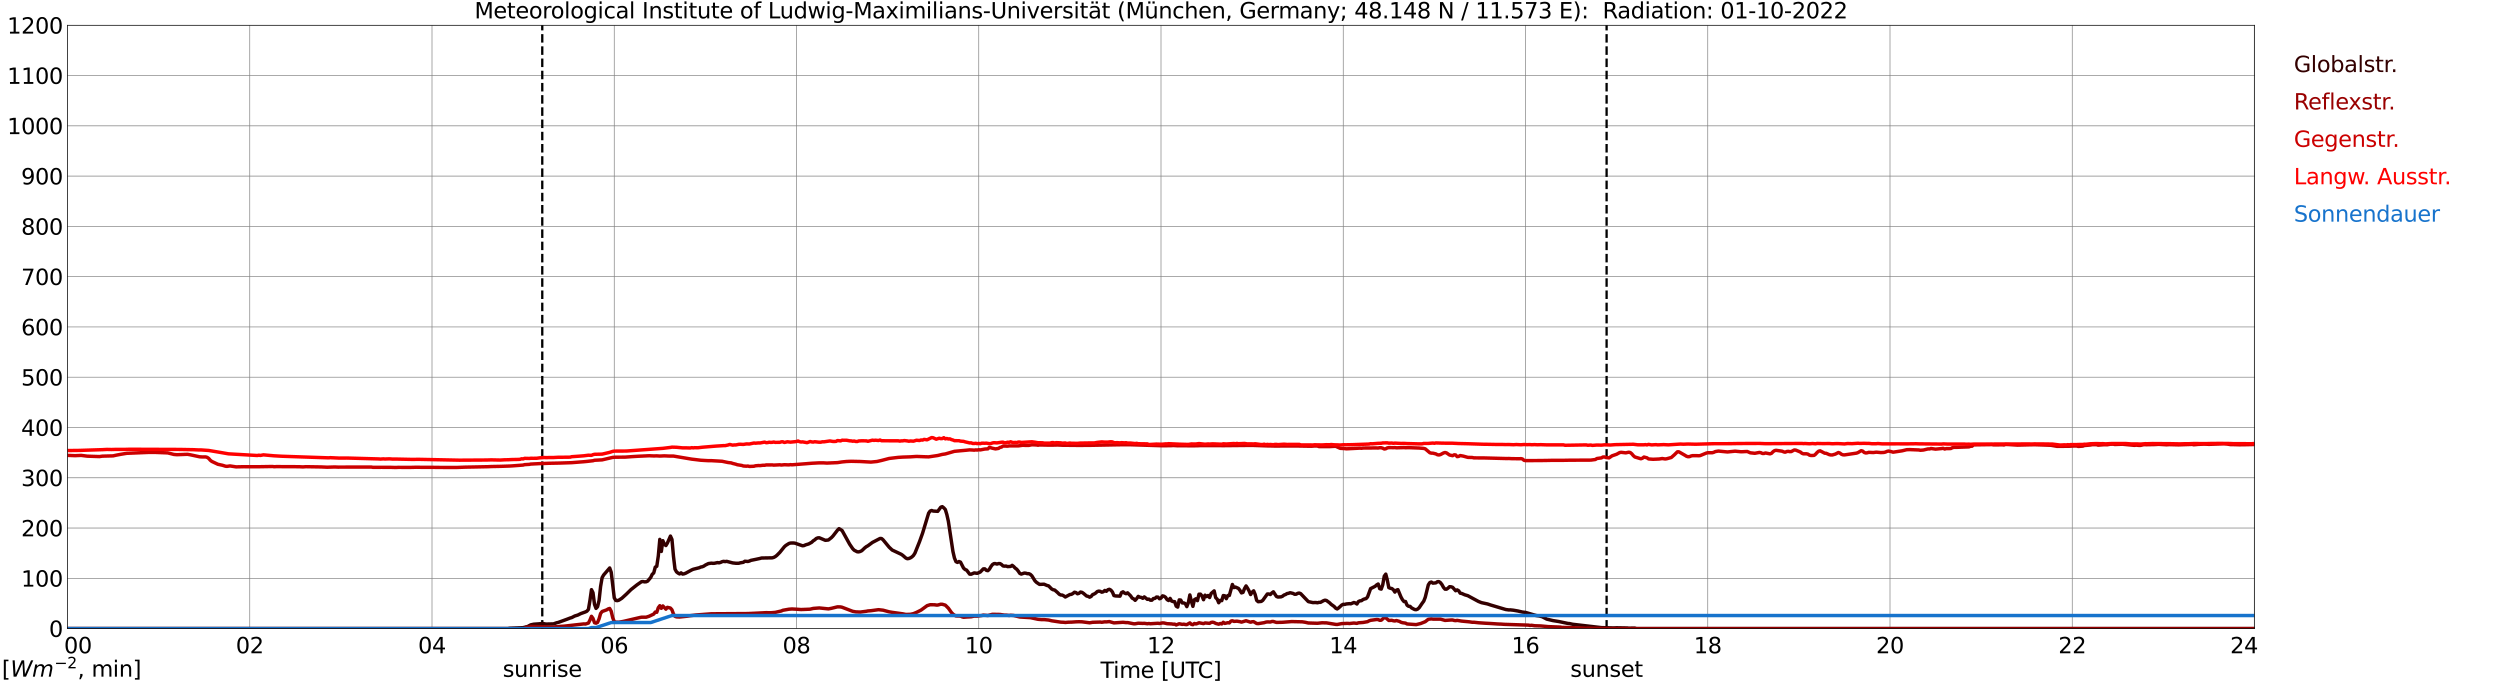 <?xml version="1.0" encoding="utf-8" standalone="no"?>
<!DOCTYPE svg PUBLIC "-//W3C//DTD SVG 1.1//EN"
  "http://www.w3.org/Graphics/SVG/1.1/DTD/svg11.dtd">
<svg xmlns:xlink="http://www.w3.org/1999/xlink" width="1085.4pt" height="296.64pt" viewBox="0 0 1085.4 296.64" xmlns="http://www.w3.org/2000/svg" version="1.1">
 <defs>
  <style type="text/css">*{stroke-linejoin: round; stroke-linecap: butt}</style>
 </defs>
 <g id="figure_1">
  <g id="patch_1">
   <path d="M 0 296.64 
L 1085.4 296.64 
L 1085.4 0 
L 0 0 
z
" style="fill: #ffffff"/>
  </g>
  <g id="axes_1">
   <g id="patch_2">
    <path d="M 29.306 272.909 
L 978.814 272.909 
L 978.814 10.976 
L 29.306 10.976 
z
" style="fill: #ffffff"/>
   </g>
   <g id="patch_3">
    <path d="M 978.814 272.909 
L 978.814 272.909 
L 978.814 10.976 
L 978.814 10.976 
z
" clip-path="url(#pbf10d558a9)" style="fill: #d3d3d3; opacity: 0.25; stroke: #d3d3d3; stroke-linejoin: miter"/>
   </g>
   <g id="matplotlib.axis_1">
    <g id="xtick_1">
     <g id="line2d_1">
      <path d="M 29.306 272.909 
L 29.306 10.976 
" clip-path="url(#pbf10d558a9)" style="fill: none; stroke: #808080; stroke-width: 0.3; stroke-linecap: square"/>
     </g>
     <g id="line2d_2"/>
     <g id="text_1">
      <!--    00 -->
      <g transform="translate(18.733 283.627) scale(0.095 -0.095)">
       <defs>
        <path id="DejaVuSans-20" transform="scale(0.016)"/>
        <path id="DejaVuSans-30" d="M 2034 4250 
Q 1547 4250 1301 3770 
Q 1056 3291 1056 2328 
Q 1056 1369 1301 889 
Q 1547 409 2034 409 
Q 2525 409 2770 889 
Q 3016 1369 3016 2328 
Q 3016 3291 2770 3770 
Q 2525 4250 2034 4250 
z
M 2034 4750 
Q 2819 4750 3233 4129 
Q 3647 3509 3647 2328 
Q 3647 1150 3233 529 
Q 2819 -91 2034 -91 
Q 1250 -91 836 529 
Q 422 1150 422 2328 
Q 422 3509 836 4129 
Q 1250 4750 2034 4750 
z
" transform="scale(0.016)"/>
       </defs>
       <use xlink:href="#DejaVuSans-20"/>
       <use xlink:href="#DejaVuSans-20" transform="translate(31.787 0)"/>
       <use xlink:href="#DejaVuSans-20" transform="translate(63.574 0)"/>
       <use xlink:href="#DejaVuSans-30" transform="translate(95.361 0)"/>
       <use xlink:href="#DejaVuSans-30" transform="translate(158.984 0)"/>
      </g>
     </g>
    </g>
    <g id="xtick_2">
     <g id="line2d_3">
      <path d="M 108.431 272.909 
L 108.431 10.976 
" clip-path="url(#pbf10d558a9)" style="fill: none; stroke: #808080; stroke-width: 0.3; stroke-linecap: square"/>
     </g>
     <g id="line2d_4"/>
     <g id="text_2">
      <!-- 02 -->
      <g transform="translate(102.387 283.627) scale(0.095 -0.095)">
       <defs>
        <path id="DejaVuSans-32" d="M 1228 531 
L 3431 531 
L 3431 0 
L 469 0 
L 469 531 
Q 828 903 1448 1529 
Q 2069 2156 2228 2338 
Q 2531 2678 2651 2914 
Q 2772 3150 2772 3378 
Q 2772 3750 2511 3984 
Q 2250 4219 1831 4219 
Q 1534 4219 1204 4116 
Q 875 4013 500 3803 
L 500 4441 
Q 881 4594 1212 4672 
Q 1544 4750 1819 4750 
Q 2544 4750 2975 4387 
Q 3406 4025 3406 3419 
Q 3406 3131 3298 2873 
Q 3191 2616 2906 2266 
Q 2828 2175 2409 1742 
Q 1991 1309 1228 531 
z
" transform="scale(0.016)"/>
       </defs>
       <use xlink:href="#DejaVuSans-30"/>
       <use xlink:href="#DejaVuSans-32" transform="translate(63.623 0)"/>
      </g>
     </g>
    </g>
    <g id="xtick_3">
     <g id="line2d_5">
      <path d="M 187.557 272.909 
L 187.557 10.976 
" clip-path="url(#pbf10d558a9)" style="fill: none; stroke: #808080; stroke-width: 0.3; stroke-linecap: square"/>
     </g>
     <g id="line2d_6"/>
     <g id="text_3">
      <!-- 04 -->
      <g transform="translate(181.513 283.627) scale(0.095 -0.095)">
       <defs>
        <path id="DejaVuSans-34" d="M 2419 4116 
L 825 1625 
L 2419 1625 
L 2419 4116 
z
M 2253 4666 
L 3047 4666 
L 3047 1625 
L 3713 1625 
L 3713 1100 
L 3047 1100 
L 3047 0 
L 2419 0 
L 2419 1100 
L 313 1100 
L 313 1709 
L 2253 4666 
z
" transform="scale(0.016)"/>
       </defs>
       <use xlink:href="#DejaVuSans-30"/>
       <use xlink:href="#DejaVuSans-34" transform="translate(63.623 0)"/>
      </g>
     </g>
    </g>
    <g id="xtick_4">
     <g id="line2d_7">
      <path d="M 266.683 272.909 
L 266.683 10.976 
" clip-path="url(#pbf10d558a9)" style="fill: none; stroke: #808080; stroke-width: 0.3; stroke-linecap: square"/>
     </g>
     <g id="line2d_8"/>
     <g id="text_4">
      <!-- 06 -->
      <g transform="translate(260.638 283.627) scale(0.095 -0.095)">
       <defs>
        <path id="DejaVuSans-36" d="M 2113 2584 
Q 1688 2584 1439 2293 
Q 1191 2003 1191 1497 
Q 1191 994 1439 701 
Q 1688 409 2113 409 
Q 2538 409 2786 701 
Q 3034 994 3034 1497 
Q 3034 2003 2786 2293 
Q 2538 2584 2113 2584 
z
M 3366 4563 
L 3366 3988 
Q 3128 4100 2886 4159 
Q 2644 4219 2406 4219 
Q 1781 4219 1451 3797 
Q 1122 3375 1075 2522 
Q 1259 2794 1537 2939 
Q 1816 3084 2150 3084 
Q 2853 3084 3261 2657 
Q 3669 2231 3669 1497 
Q 3669 778 3244 343 
Q 2819 -91 2113 -91 
Q 1303 -91 875 529 
Q 447 1150 447 2328 
Q 447 3434 972 4092 
Q 1497 4750 2381 4750 
Q 2619 4750 2861 4703 
Q 3103 4656 3366 4563 
z
" transform="scale(0.016)"/>
       </defs>
       <use xlink:href="#DejaVuSans-30"/>
       <use xlink:href="#DejaVuSans-36" transform="translate(63.623 0)"/>
      </g>
     </g>
    </g>
    <g id="xtick_5">
     <g id="line2d_9">
      <path d="M 345.808 272.909 
L 345.808 10.976 
" clip-path="url(#pbf10d558a9)" style="fill: none; stroke: #808080; stroke-width: 0.3; stroke-linecap: square"/>
     </g>
     <g id="line2d_10"/>
     <g id="text_5">
      <!-- 08 -->
      <g transform="translate(339.764 283.627) scale(0.095 -0.095)">
       <defs>
        <path id="DejaVuSans-38" d="M 2034 2216 
Q 1584 2216 1326 1975 
Q 1069 1734 1069 1313 
Q 1069 891 1326 650 
Q 1584 409 2034 409 
Q 2484 409 2743 651 
Q 3003 894 3003 1313 
Q 3003 1734 2745 1975 
Q 2488 2216 2034 2216 
z
M 1403 2484 
Q 997 2584 770 2862 
Q 544 3141 544 3541 
Q 544 4100 942 4425 
Q 1341 4750 2034 4750 
Q 2731 4750 3128 4425 
Q 3525 4100 3525 3541 
Q 3525 3141 3298 2862 
Q 3072 2584 2669 2484 
Q 3125 2378 3379 2068 
Q 3634 1759 3634 1313 
Q 3634 634 3220 271 
Q 2806 -91 2034 -91 
Q 1263 -91 848 271 
Q 434 634 434 1313 
Q 434 1759 690 2068 
Q 947 2378 1403 2484 
z
M 1172 3481 
Q 1172 3119 1398 2916 
Q 1625 2713 2034 2713 
Q 2441 2713 2670 2916 
Q 2900 3119 2900 3481 
Q 2900 3844 2670 4047 
Q 2441 4250 2034 4250 
Q 1625 4250 1398 4047 
Q 1172 3844 1172 3481 
z
" transform="scale(0.016)"/>
       </defs>
       <use xlink:href="#DejaVuSans-30"/>
       <use xlink:href="#DejaVuSans-38" transform="translate(63.623 0)"/>
      </g>
     </g>
    </g>
    <g id="xtick_6">
     <g id="line2d_11">
      <path d="M 424.934 272.909 
L 424.934 10.976 
" clip-path="url(#pbf10d558a9)" style="fill: none; stroke: #808080; stroke-width: 0.3; stroke-linecap: square"/>
     </g>
     <g id="line2d_12"/>
     <g id="text_6">
      <!-- 10 -->
      <g transform="translate(418.89 283.627) scale(0.095 -0.095)">
       <defs>
        <path id="DejaVuSans-31" d="M 794 531 
L 1825 531 
L 1825 4091 
L 703 3866 
L 703 4441 
L 1819 4666 
L 2450 4666 
L 2450 531 
L 3481 531 
L 3481 0 
L 794 0 
L 794 531 
z
" transform="scale(0.016)"/>
       </defs>
       <use xlink:href="#DejaVuSans-31"/>
       <use xlink:href="#DejaVuSans-30" transform="translate(63.623 0)"/>
      </g>
     </g>
    </g>
    <g id="xtick_7">
     <g id="line2d_13">
      <path d="M 504.06 272.909 
L 504.06 10.976 
" clip-path="url(#pbf10d558a9)" style="fill: none; stroke: #808080; stroke-width: 0.3; stroke-linecap: square"/>
     </g>
     <g id="line2d_14"/>
     <g id="text_7">
      <!-- 12 -->
      <g transform="translate(498.015 283.627) scale(0.095 -0.095)">
       <use xlink:href="#DejaVuSans-31"/>
       <use xlink:href="#DejaVuSans-32" transform="translate(63.623 0)"/>
      </g>
     </g>
    </g>
    <g id="xtick_8">
     <g id="line2d_15">
      <path d="M 583.185 272.909 
L 583.185 10.976 
" clip-path="url(#pbf10d558a9)" style="fill: none; stroke: #808080; stroke-width: 0.3; stroke-linecap: square"/>
     </g>
     <g id="line2d_16"/>
     <g id="text_8">
      <!-- 14 -->
      <g transform="translate(577.141 283.627) scale(0.095 -0.095)">
       <use xlink:href="#DejaVuSans-31"/>
       <use xlink:href="#DejaVuSans-34" transform="translate(63.623 0)"/>
      </g>
     </g>
    </g>
    <g id="xtick_9">
     <g id="line2d_17">
      <path d="M 662.311 272.909 
L 662.311 10.976 
" clip-path="url(#pbf10d558a9)" style="fill: none; stroke: #808080; stroke-width: 0.3; stroke-linecap: square"/>
     </g>
     <g id="line2d_18"/>
     <g id="text_9">
      <!-- 16 -->
      <g transform="translate(656.267 283.627) scale(0.095 -0.095)">
       <use xlink:href="#DejaVuSans-31"/>
       <use xlink:href="#DejaVuSans-36" transform="translate(63.623 0)"/>
      </g>
     </g>
    </g>
    <g id="xtick_10">
     <g id="line2d_19">
      <path d="M 741.437 272.909 
L 741.437 10.976 
" clip-path="url(#pbf10d558a9)" style="fill: none; stroke: #808080; stroke-width: 0.3; stroke-linecap: square"/>
     </g>
     <g id="line2d_20"/>
     <g id="text_10">
      <!-- 18 -->
      <g transform="translate(735.392 283.627) scale(0.095 -0.095)">
       <use xlink:href="#DejaVuSans-31"/>
       <use xlink:href="#DejaVuSans-38" transform="translate(63.623 0)"/>
      </g>
     </g>
    </g>
    <g id="xtick_11">
     <g id="line2d_21">
      <path d="M 820.562 272.909 
L 820.562 10.976 
" clip-path="url(#pbf10d558a9)" style="fill: none; stroke: #808080; stroke-width: 0.3; stroke-linecap: square"/>
     </g>
     <g id="line2d_22"/>
     <g id="text_11">
      <!-- 20 -->
      <g transform="translate(814.518 283.627) scale(0.095 -0.095)">
       <use xlink:href="#DejaVuSans-32"/>
       <use xlink:href="#DejaVuSans-30" transform="translate(63.623 0)"/>
      </g>
     </g>
    </g>
    <g id="xtick_12">
     <g id="line2d_23">
      <path d="M 899.688 272.909 
L 899.688 10.976 
" clip-path="url(#pbf10d558a9)" style="fill: none; stroke: #808080; stroke-width: 0.3; stroke-linecap: square"/>
     </g>
     <g id="line2d_24"/>
     <g id="text_12">
      <!-- 22 -->
      <g transform="translate(893.644 283.627) scale(0.095 -0.095)">
       <use xlink:href="#DejaVuSans-32"/>
       <use xlink:href="#DejaVuSans-32" transform="translate(63.623 0)"/>
      </g>
     </g>
    </g>
    <g id="xtick_13">
     <g id="line2d_25">
      <path d="M 978.814 272.909 
L 978.814 10.976 
" clip-path="url(#pbf10d558a9)" style="fill: none; stroke: #808080; stroke-width: 0.3; stroke-linecap: square"/>
     </g>
     <g id="line2d_26"/>
     <g id="text_13">
      <!-- 24    -->
      <g transform="translate(968.241 283.627) scale(0.095 -0.095)">
       <use xlink:href="#DejaVuSans-32"/>
       <use xlink:href="#DejaVuSans-34" transform="translate(63.623 0)"/>
       <use xlink:href="#DejaVuSans-20" transform="translate(127.246 0)"/>
       <use xlink:href="#DejaVuSans-20" transform="translate(159.033 0)"/>
       <use xlink:href="#DejaVuSans-20" transform="translate(190.82 0)"/>
      </g>
     </g>
    </g>
    <g id="text_14">
     <!-- Time [UTC] -->
     <g transform="translate(477.806 294.322) scale(0.095 -0.095)">
      <defs>
       <path id="DejaVuSans-54" d="M -19 4666 
L 3928 4666 
L 3928 4134 
L 2272 4134 
L 2272 0 
L 1638 0 
L 1638 4134 
L -19 4134 
L -19 4666 
z
" transform="scale(0.016)"/>
       <path id="DejaVuSans-69" d="M 603 3500 
L 1178 3500 
L 1178 0 
L 603 0 
L 603 3500 
z
M 603 4863 
L 1178 4863 
L 1178 4134 
L 603 4134 
L 603 4863 
z
" transform="scale(0.016)"/>
       <path id="DejaVuSans-6d" d="M 3328 2828 
Q 3544 3216 3844 3400 
Q 4144 3584 4550 3584 
Q 5097 3584 5394 3201 
Q 5691 2819 5691 2113 
L 5691 0 
L 5113 0 
L 5113 2094 
Q 5113 2597 4934 2840 
Q 4756 3084 4391 3084 
Q 3944 3084 3684 2787 
Q 3425 2491 3425 1978 
L 3425 0 
L 2847 0 
L 2847 2094 
Q 2847 2600 2669 2842 
Q 2491 3084 2119 3084 
Q 1678 3084 1418 2786 
Q 1159 2488 1159 1978 
L 1159 0 
L 581 0 
L 581 3500 
L 1159 3500 
L 1159 2956 
Q 1356 3278 1631 3431 
Q 1906 3584 2284 3584 
Q 2666 3584 2933 3390 
Q 3200 3197 3328 2828 
z
" transform="scale(0.016)"/>
       <path id="DejaVuSans-65" d="M 3597 1894 
L 3597 1613 
L 953 1613 
Q 991 1019 1311 708 
Q 1631 397 2203 397 
Q 2534 397 2845 478 
Q 3156 559 3463 722 
L 3463 178 
Q 3153 47 2828 -22 
Q 2503 -91 2169 -91 
Q 1331 -91 842 396 
Q 353 884 353 1716 
Q 353 2575 817 3079 
Q 1281 3584 2069 3584 
Q 2775 3584 3186 3129 
Q 3597 2675 3597 1894 
z
M 3022 2063 
Q 3016 2534 2758 2815 
Q 2500 3097 2075 3097 
Q 1594 3097 1305 2825 
Q 1016 2553 972 2059 
L 3022 2063 
z
" transform="scale(0.016)"/>
       <path id="DejaVuSans-5b" d="M 550 4863 
L 1875 4863 
L 1875 4416 
L 1125 4416 
L 1125 -397 
L 1875 -397 
L 1875 -844 
L 550 -844 
L 550 4863 
z
" transform="scale(0.016)"/>
       <path id="DejaVuSans-55" d="M 556 4666 
L 1191 4666 
L 1191 1831 
Q 1191 1081 1462 751 
Q 1734 422 2344 422 
Q 2950 422 3222 751 
Q 3494 1081 3494 1831 
L 3494 4666 
L 4128 4666 
L 4128 1753 
Q 4128 841 3676 375 
Q 3225 -91 2344 -91 
Q 1459 -91 1007 375 
Q 556 841 556 1753 
L 556 4666 
z
" transform="scale(0.016)"/>
       <path id="DejaVuSans-43" d="M 4122 4306 
L 4122 3641 
Q 3803 3938 3442 4084 
Q 3081 4231 2675 4231 
Q 1875 4231 1450 3742 
Q 1025 3253 1025 2328 
Q 1025 1406 1450 917 
Q 1875 428 2675 428 
Q 3081 428 3442 575 
Q 3803 722 4122 1019 
L 4122 359 
Q 3791 134 3420 21 
Q 3050 -91 2638 -91 
Q 1578 -91 968 557 
Q 359 1206 359 2328 
Q 359 3453 968 4101 
Q 1578 4750 2638 4750 
Q 3056 4750 3426 4639 
Q 3797 4528 4122 4306 
z
" transform="scale(0.016)"/>
       <path id="DejaVuSans-5d" d="M 1947 4863 
L 1947 -844 
L 622 -844 
L 622 -397 
L 1369 -397 
L 1369 4416 
L 622 4416 
L 622 4863 
L 1947 4863 
z
" transform="scale(0.016)"/>
      </defs>
      <use xlink:href="#DejaVuSans-54"/>
      <use xlink:href="#DejaVuSans-69" transform="translate(57.959 0)"/>
      <use xlink:href="#DejaVuSans-6d" transform="translate(85.742 0)"/>
      <use xlink:href="#DejaVuSans-65" transform="translate(183.154 0)"/>
      <use xlink:href="#DejaVuSans-20" transform="translate(244.678 0)"/>
      <use xlink:href="#DejaVuSans-5b" transform="translate(276.465 0)"/>
      <use xlink:href="#DejaVuSans-55" transform="translate(315.479 0)"/>
      <use xlink:href="#DejaVuSans-54" transform="translate(388.672 0)"/>
      <use xlink:href="#DejaVuSans-43" transform="translate(443.881 0)"/>
      <use xlink:href="#DejaVuSans-5d" transform="translate(513.705 0)"/>
     </g>
    </g>
   </g>
   <g id="matplotlib.axis_2">
    <g id="ytick_1">
     <g id="line2d_27">
      <path d="M 29.306 272.909 
L 978.814 272.909 
" clip-path="url(#pbf10d558a9)" style="fill: none; stroke: #808080; stroke-width: 0.3; stroke-linecap: square"/>
     </g>
     <g id="line2d_28"/>
     <g id="text_15">
      <!-- 0 -->
      <g transform="translate(21.261 276.518) scale(0.095 -0.095)">
       <use xlink:href="#DejaVuSans-30"/>
      </g>
     </g>
    </g>
    <g id="ytick_2">
     <g id="line2d_29">
      <path d="M 29.306 251.081 
L 978.814 251.081 
" clip-path="url(#pbf10d558a9)" style="fill: none; stroke: #808080; stroke-width: 0.3; stroke-linecap: square"/>
     </g>
     <g id="line2d_30"/>
     <g id="text_16">
      <!-- 100 -->
      <g transform="translate(9.173 254.69) scale(0.095 -0.095)">
       <use xlink:href="#DejaVuSans-31"/>
       <use xlink:href="#DejaVuSans-30" transform="translate(63.623 0)"/>
       <use xlink:href="#DejaVuSans-30" transform="translate(127.246 0)"/>
      </g>
     </g>
    </g>
    <g id="ytick_3">
     <g id="line2d_31">
      <path d="M 29.306 229.253 
L 978.814 229.253 
" clip-path="url(#pbf10d558a9)" style="fill: none; stroke: #808080; stroke-width: 0.3; stroke-linecap: square"/>
     </g>
     <g id="line2d_32"/>
     <g id="text_17">
      <!-- 200 -->
      <g transform="translate(9.173 232.863) scale(0.095 -0.095)">
       <use xlink:href="#DejaVuSans-32"/>
       <use xlink:href="#DejaVuSans-30" transform="translate(63.623 0)"/>
       <use xlink:href="#DejaVuSans-30" transform="translate(127.246 0)"/>
      </g>
     </g>
    </g>
    <g id="ytick_4">
     <g id="line2d_33">
      <path d="M 29.306 207.426 
L 978.814 207.426 
" clip-path="url(#pbf10d558a9)" style="fill: none; stroke: #808080; stroke-width: 0.3; stroke-linecap: square"/>
     </g>
     <g id="line2d_34"/>
     <g id="text_18">
      <!-- 300 -->
      <g transform="translate(9.173 211.035) scale(0.095 -0.095)">
       <defs>
        <path id="DejaVuSans-33" d="M 2597 2516 
Q 3050 2419 3304 2112 
Q 3559 1806 3559 1356 
Q 3559 666 3084 287 
Q 2609 -91 1734 -91 
Q 1441 -91 1130 -33 
Q 819 25 488 141 
L 488 750 
Q 750 597 1062 519 
Q 1375 441 1716 441 
Q 2309 441 2620 675 
Q 2931 909 2931 1356 
Q 2931 1769 2642 2001 
Q 2353 2234 1838 2234 
L 1294 2234 
L 1294 2753 
L 1863 2753 
Q 2328 2753 2575 2939 
Q 2822 3125 2822 3475 
Q 2822 3834 2567 4026 
Q 2313 4219 1838 4219 
Q 1578 4219 1281 4162 
Q 984 4106 628 3988 
L 628 4550 
Q 988 4650 1302 4700 
Q 1616 4750 1894 4750 
Q 2613 4750 3031 4423 
Q 3450 4097 3450 3541 
Q 3450 3153 3228 2886 
Q 3006 2619 2597 2516 
z
" transform="scale(0.016)"/>
       </defs>
       <use xlink:href="#DejaVuSans-33"/>
       <use xlink:href="#DejaVuSans-30" transform="translate(63.623 0)"/>
       <use xlink:href="#DejaVuSans-30" transform="translate(127.246 0)"/>
      </g>
     </g>
    </g>
    <g id="ytick_5">
     <g id="line2d_35">
      <path d="M 29.306 185.598 
L 978.814 185.598 
" clip-path="url(#pbf10d558a9)" style="fill: none; stroke: #808080; stroke-width: 0.3; stroke-linecap: square"/>
     </g>
     <g id="line2d_36"/>
     <g id="text_19">
      <!-- 400 -->
      <g transform="translate(9.173 189.207) scale(0.095 -0.095)">
       <use xlink:href="#DejaVuSans-34"/>
       <use xlink:href="#DejaVuSans-30" transform="translate(63.623 0)"/>
       <use xlink:href="#DejaVuSans-30" transform="translate(127.246 0)"/>
      </g>
     </g>
    </g>
    <g id="ytick_6">
     <g id="line2d_37">
      <path d="M 29.306 163.77 
L 978.814 163.77 
" clip-path="url(#pbf10d558a9)" style="fill: none; stroke: #808080; stroke-width: 0.3; stroke-linecap: square"/>
     </g>
     <g id="line2d_38"/>
     <g id="text_20">
      <!-- 500 -->
      <g transform="translate(9.173 167.379) scale(0.095 -0.095)">
       <defs>
        <path id="DejaVuSans-35" d="M 691 4666 
L 3169 4666 
L 3169 4134 
L 1269 4134 
L 1269 2991 
Q 1406 3038 1543 3061 
Q 1681 3084 1819 3084 
Q 2600 3084 3056 2656 
Q 3513 2228 3513 1497 
Q 3513 744 3044 326 
Q 2575 -91 1722 -91 
Q 1428 -91 1123 -41 
Q 819 9 494 109 
L 494 744 
Q 775 591 1075 516 
Q 1375 441 1709 441 
Q 2250 441 2565 725 
Q 2881 1009 2881 1497 
Q 2881 1984 2565 2268 
Q 2250 2553 1709 2553 
Q 1456 2553 1204 2497 
Q 953 2441 691 2322 
L 691 4666 
z
" transform="scale(0.016)"/>
       </defs>
       <use xlink:href="#DejaVuSans-35"/>
       <use xlink:href="#DejaVuSans-30" transform="translate(63.623 0)"/>
       <use xlink:href="#DejaVuSans-30" transform="translate(127.246 0)"/>
      </g>
     </g>
    </g>
    <g id="ytick_7">
     <g id="line2d_39">
      <path d="M 29.306 141.942 
L 978.814 141.942 
" clip-path="url(#pbf10d558a9)" style="fill: none; stroke: #808080; stroke-width: 0.3; stroke-linecap: square"/>
     </g>
     <g id="line2d_40"/>
     <g id="text_21">
      <!-- 600 -->
      <g transform="translate(9.173 145.551) scale(0.095 -0.095)">
       <use xlink:href="#DejaVuSans-36"/>
       <use xlink:href="#DejaVuSans-30" transform="translate(63.623 0)"/>
       <use xlink:href="#DejaVuSans-30" transform="translate(127.246 0)"/>
      </g>
     </g>
    </g>
    <g id="ytick_8">
     <g id="line2d_41">
      <path d="M 29.306 120.114 
L 978.814 120.114 
" clip-path="url(#pbf10d558a9)" style="fill: none; stroke: #808080; stroke-width: 0.3; stroke-linecap: square"/>
     </g>
     <g id="line2d_42"/>
     <g id="text_22">
      <!-- 700 -->
      <g transform="translate(9.173 123.724) scale(0.095 -0.095)">
       <defs>
        <path id="DejaVuSans-37" d="M 525 4666 
L 3525 4666 
L 3525 4397 
L 1831 0 
L 1172 0 
L 2766 4134 
L 525 4134 
L 525 4666 
z
" transform="scale(0.016)"/>
       </defs>
       <use xlink:href="#DejaVuSans-37"/>
       <use xlink:href="#DejaVuSans-30" transform="translate(63.623 0)"/>
       <use xlink:href="#DejaVuSans-30" transform="translate(127.246 0)"/>
      </g>
     </g>
    </g>
    <g id="ytick_9">
     <g id="line2d_43">
      <path d="M 29.306 98.287 
L 978.814 98.287 
" clip-path="url(#pbf10d558a9)" style="fill: none; stroke: #808080; stroke-width: 0.3; stroke-linecap: square"/>
     </g>
     <g id="line2d_44"/>
     <g id="text_23">
      <!-- 800 -->
      <g transform="translate(9.173 101.896) scale(0.095 -0.095)">
       <use xlink:href="#DejaVuSans-38"/>
       <use xlink:href="#DejaVuSans-30" transform="translate(63.623 0)"/>
       <use xlink:href="#DejaVuSans-30" transform="translate(127.246 0)"/>
      </g>
     </g>
    </g>
    <g id="ytick_10">
     <g id="line2d_45">
      <path d="M 29.306 76.459 
L 978.814 76.459 
" clip-path="url(#pbf10d558a9)" style="fill: none; stroke: #808080; stroke-width: 0.3; stroke-linecap: square"/>
     </g>
     <g id="line2d_46"/>
     <g id="text_24">
      <!-- 900 -->
      <g transform="translate(9.173 80.068) scale(0.095 -0.095)">
       <defs>
        <path id="DejaVuSans-39" d="M 703 97 
L 703 672 
Q 941 559 1184 500 
Q 1428 441 1663 441 
Q 2288 441 2617 861 
Q 2947 1281 2994 2138 
Q 2813 1869 2534 1725 
Q 2256 1581 1919 1581 
Q 1219 1581 811 2004 
Q 403 2428 403 3163 
Q 403 3881 828 4315 
Q 1253 4750 1959 4750 
Q 2769 4750 3195 4129 
Q 3622 3509 3622 2328 
Q 3622 1225 3098 567 
Q 2575 -91 1691 -91 
Q 1453 -91 1209 -44 
Q 966 3 703 97 
z
M 1959 2075 
Q 2384 2075 2632 2365 
Q 2881 2656 2881 3163 
Q 2881 3666 2632 3958 
Q 2384 4250 1959 4250 
Q 1534 4250 1286 3958 
Q 1038 3666 1038 3163 
Q 1038 2656 1286 2365 
Q 1534 2075 1959 2075 
z
" transform="scale(0.016)"/>
       </defs>
       <use xlink:href="#DejaVuSans-39"/>
       <use xlink:href="#DejaVuSans-30" transform="translate(63.623 0)"/>
       <use xlink:href="#DejaVuSans-30" transform="translate(127.246 0)"/>
      </g>
     </g>
    </g>
    <g id="ytick_11">
     <g id="line2d_47">
      <path d="M 29.306 54.631 
L 978.814 54.631 
" clip-path="url(#pbf10d558a9)" style="fill: none; stroke: #808080; stroke-width: 0.3; stroke-linecap: square"/>
     </g>
     <g id="line2d_48"/>
     <g id="text_25">
      <!-- 1000 -->
      <g transform="translate(3.128 58.24) scale(0.095 -0.095)">
       <use xlink:href="#DejaVuSans-31"/>
       <use xlink:href="#DejaVuSans-30" transform="translate(63.623 0)"/>
       <use xlink:href="#DejaVuSans-30" transform="translate(127.246 0)"/>
       <use xlink:href="#DejaVuSans-30" transform="translate(190.869 0)"/>
      </g>
     </g>
    </g>
    <g id="ytick_12">
     <g id="line2d_49">
      <path d="M 29.306 32.803 
L 978.814 32.803 
" clip-path="url(#pbf10d558a9)" style="fill: none; stroke: #808080; stroke-width: 0.3; stroke-linecap: square"/>
     </g>
     <g id="line2d_50"/>
     <g id="text_26">
      <!-- 1100 -->
      <g transform="translate(3.128 36.413) scale(0.095 -0.095)">
       <use xlink:href="#DejaVuSans-31"/>
       <use xlink:href="#DejaVuSans-31" transform="translate(63.623 0)"/>
       <use xlink:href="#DejaVuSans-30" transform="translate(127.246 0)"/>
       <use xlink:href="#DejaVuSans-30" transform="translate(190.869 0)"/>
      </g>
     </g>
    </g>
    <g id="ytick_13">
     <g id="line2d_51">
      <path d="M 29.306 10.976 
L 978.814 10.976 
" clip-path="url(#pbf10d558a9)" style="fill: none; stroke: #808080; stroke-width: 0.3; stroke-linecap: square"/>
     </g>
     <g id="line2d_52"/>
     <g id="text_27">
      <!-- 1200 -->
      <g transform="translate(3.128 14.585) scale(0.095 -0.095)">
       <use xlink:href="#DejaVuSans-31"/>
       <use xlink:href="#DejaVuSans-32" transform="translate(63.623 0)"/>
       <use xlink:href="#DejaVuSans-30" transform="translate(127.246 0)"/>
       <use xlink:href="#DejaVuSans-30" transform="translate(190.869 0)"/>
      </g>
     </g>
    </g>
   </g>
   <g id="line2d_53">
    <path d="M 235.428 272.909 
L 235.428 10.976 
" clip-path="url(#pbf10d558a9)" style="fill: none; stroke-dasharray: 3.7,1.6; stroke-dashoffset: 0; stroke: #000000"/>
   </g>
   <g id="line2d_54">
    <path d="M 697.522 272.909 
L 697.522 10.976 
" clip-path="url(#pbf10d558a9)" style="fill: none; stroke-dasharray: 3.7,1.6; stroke-dashoffset: 0; stroke: #000000"/>
   </g>
   <g id="line2d_55">
    <path d="M 29.306 272.909 
L 220.526 272.909 
L 221.186 272.771 
L 227.12 272.509 
L 229.098 272.001 
L 230.417 271.291 
L 231.736 271.008 
L 233.714 270.868 
L 235.692 270.704 
L 237.011 270.949 
L 240.308 270.868 
L 241.626 270.401 
L 242.286 270.259 
L 244.923 269.307 
L 246.242 268.82 
L 247.561 268.314 
L 248.22 268.131 
L 249.539 267.441 
L 250.858 267.037 
L 252.176 266.389 
L 254.155 265.679 
L 254.814 265.354 
L 255.473 264.584 
L 256.133 260.692 
L 256.792 256.012 
L 257.451 257.328 
L 258.111 262.394 
L 258.77 264.138 
L 259.43 263.429 
L 260.089 260.714 
L 260.748 254.652 
L 261.408 250.802 
L 262.067 249.647 
L 264.705 246.587 
L 265.364 248.473 
L 266.683 259.557 
L 267.342 260.672 
L 268.002 260.775 
L 268.661 260.591 
L 269.98 259.74 
L 271.958 257.937 
L 273.936 255.99 
L 276.573 253.903 
L 278.552 252.526 
L 279.211 252.504 
L 279.87 252.626 
L 280.53 252.585 
L 281.189 252.301 
L 282.508 250.721 
L 283.167 249.344 
L 283.827 248.735 
L 284.486 246.222 
L 285.145 245.858 
L 285.805 241.398 
L 286.464 234.184 
L 287.124 239.412 
L 287.783 234.752 
L 288.442 236.271 
L 289.102 236.858 
L 289.761 235.765 
L 291.08 232.744 
L 291.739 234.204 
L 292.399 241.54 
L 293.058 247.093 
L 293.717 248.289 
L 294.377 248.815 
L 295.036 249.18 
L 295.696 248.715 
L 296.355 249.241 
L 297.014 249.121 
L 297.674 248.876 
L 300.311 247.438 
L 300.971 247.154 
L 303.608 246.486 
L 304.267 246.181 
L 304.927 246.061 
L 305.586 245.777 
L 306.246 245.329 
L 307.564 244.681 
L 308.883 244.5 
L 309.543 244.581 
L 310.202 244.539 
L 311.521 244.255 
L 312.18 244.358 
L 312.839 244.175 
L 313.499 243.871 
L 314.158 243.71 
L 314.818 243.83 
L 315.477 243.71 
L 318.114 244.397 
L 319.433 244.539 
L 320.752 244.539 
L 321.411 244.358 
L 322.73 244.135 
L 323.39 243.668 
L 324.708 243.769 
L 325.368 243.588 
L 326.027 243.284 
L 328.005 242.878 
L 329.983 242.453 
L 330.643 242.269 
L 335.258 242.188 
L 335.918 242.007 
L 336.577 241.662 
L 337.236 241.156 
L 338.555 239.838 
L 340.533 237.386 
L 341.193 236.797 
L 342.512 235.967 
L 343.171 235.765 
L 344.49 235.745 
L 345.149 235.826 
L 348.446 236.961 
L 349.105 236.858 
L 349.765 236.555 
L 351.083 236.168 
L 352.402 235.439 
L 353.062 234.811 
L 353.721 234.385 
L 354.38 233.798 
L 355.04 233.534 
L 355.699 233.475 
L 358.337 234.588 
L 359.655 234.446 
L 360.974 233.414 
L 361.634 232.724 
L 363.612 230.17 
L 364.271 229.522 
L 365.59 230.312 
L 368.887 236.271 
L 370.206 238.216 
L 370.865 238.886 
L 372.184 239.573 
L 372.843 239.595 
L 373.502 239.412 
L 374.162 239.089 
L 375.481 237.832 
L 376.14 237.325 
L 376.799 236.961 
L 378.777 235.5 
L 382.074 233.778 
L 382.734 233.798 
L 383.393 234.365 
L 386.031 237.567 
L 387.349 238.805 
L 391.306 240.669 
L 391.965 241.134 
L 393.284 242.291 
L 393.943 242.575 
L 394.603 242.472 
L 395.262 242.208 
L 395.921 241.782 
L 396.581 241.156 
L 397.24 240.121 
L 399.218 235.177 
L 400.537 231.508 
L 403.175 222.792 
L 403.834 221.882 
L 404.493 221.638 
L 405.153 221.882 
L 407.131 222.002 
L 408.45 220.199 
L 409.109 219.976 
L 409.768 220.503 
L 410.428 221.232 
L 411.087 223.421 
L 411.746 226.361 
L 413.725 239.432 
L 414.384 242.269 
L 415.043 243.852 
L 415.703 244.175 
L 416.362 243.791 
L 417.022 244.074 
L 418.34 246.648 
L 419 247.255 
L 419.659 247.519 
L 420.978 249.263 
L 421.637 249.302 
L 422.956 248.735 
L 424.275 248.918 
L 425.593 248.35 
L 426.912 246.993 
L 427.572 246.971 
L 428.231 247.621 
L 428.89 247.763 
L 429.55 247.135 
L 430.209 246 
L 430.869 245.126 
L 431.528 244.703 
L 432.187 244.703 
L 432.847 244.904 
L 433.506 244.681 
L 434.165 244.681 
L 434.825 245.087 
L 435.484 245.716 
L 436.144 245.797 
L 436.803 245.755 
L 437.462 246 
L 438.781 245.919 
L 439.44 245.452 
L 440.1 245.958 
L 440.759 246.648 
L 441.419 247.135 
L 442.078 247.944 
L 442.737 248.938 
L 443.397 249.241 
L 444.716 248.796 
L 445.375 248.857 
L 446.034 249.079 
L 446.694 249.06 
L 447.353 249.383 
L 448.012 250.031 
L 449.331 252.159 
L 449.991 252.829 
L 451.309 253.72 
L 453.287 253.639 
L 454.606 254.207 
L 455.266 254.368 
L 456.584 255.706 
L 457.244 256.051 
L 457.903 256.173 
L 459.222 257.328 
L 459.881 257.996 
L 460.541 258.321 
L 461.2 258.363 
L 461.859 258.705 
L 462.519 259.192 
L 464.497 258.118 
L 465.156 258.038 
L 465.816 257.673 
L 466.475 257.125 
L 467.134 257.267 
L 467.794 257.795 
L 468.453 257.592 
L 469.113 257.044 
L 469.772 257.186 
L 470.431 257.632 
L 471.75 258.767 
L 472.409 258.908 
L 473.069 259.273 
L 473.728 258.95 
L 474.388 258.138 
L 475.047 257.896 
L 475.706 257.47 
L 476.366 256.841 
L 477.025 256.638 
L 477.685 256.741 
L 478.344 257.106 
L 479.003 256.922 
L 479.663 256.355 
L 480.322 256.721 
L 480.981 256.051 
L 481.641 255.848 
L 482.3 256.213 
L 482.96 257.005 
L 483.619 258.564 
L 484.278 258.727 
L 486.256 258.828 
L 486.916 257.289 
L 487.575 256.944 
L 488.235 257.49 
L 488.894 257.754 
L 489.553 257.389 
L 490.872 258.705 
L 491.532 259.679 
L 492.191 260.004 
L 492.85 260.633 
L 493.51 259.882 
L 494.169 258.93 
L 494.828 259.273 
L 495.488 259.376 
L 496.147 259.76 
L 496.807 259.153 
L 498.125 260.207 
L 498.785 260.105 
L 499.444 260.591 
L 500.103 260.572 
L 500.763 259.862 
L 501.422 259.821 
L 502.082 259.214 
L 502.741 259.253 
L 503.4 259.963 
L 504.06 259.679 
L 504.719 258.705 
L 505.379 258.869 
L 506.038 259.314 
L 506.697 260.327 
L 507.357 260.714 
L 508.016 259.801 
L 508.675 260.956 
L 509.335 261.179 
L 509.994 261.22 
L 510.654 263.165 
L 511.313 263.571 
L 511.972 260.45 
L 512.632 260.53 
L 513.291 261.768 
L 513.95 261.768 
L 514.61 262.071 
L 515.269 263.368 
L 515.929 261.665 
L 516.588 258.302 
L 517.247 261.059 
L 517.907 263.246 
L 518.566 260.369 
L 519.226 259.963 
L 519.885 260.775 
L 520.544 257.976 
L 521.204 257.957 
L 521.863 258.767 
L 522.522 260.369 
L 523.182 258.402 
L 523.841 259.031 
L 524.501 258.544 
L 525.16 259.415 
L 525.819 257.673 
L 527.138 256.538 
L 527.797 259.476 
L 528.457 260.124 
L 529.116 261.685 
L 529.776 260.653 
L 530.435 260.775 
L 531.094 258.564 
L 531.754 258.666 
L 532.413 259.923 
L 533.073 258.564 
L 533.732 258.524 
L 535.051 253.761 
L 535.71 255.1 
L 536.369 254.877 
L 537.688 255.464 
L 538.348 256.315 
L 539.007 257.409 
L 539.666 257.186 
L 540.326 255.525 
L 540.985 254.39 
L 541.644 255.383 
L 542.304 256.579 
L 542.963 258.118 
L 543.623 257.106 
L 544.282 256.518 
L 544.941 258.099 
L 545.601 260.672 
L 546.26 261.24 
L 547.579 261.117 
L 548.238 260.653 
L 550.216 257.896 
L 550.876 257.876 
L 551.535 258.118 
L 552.195 257.431 
L 552.854 256.944 
L 554.173 258.95 
L 554.832 259.214 
L 556.151 259.131 
L 556.81 258.869 
L 557.47 258.341 
L 558.129 258.118 
L 558.788 257.693 
L 559.448 257.592 
L 560.107 257.328 
L 561.426 257.653 
L 562.085 258.018 
L 562.745 257.976 
L 563.404 257.612 
L 564.063 257.47 
L 564.723 257.754 
L 568.02 261.2 
L 569.998 261.626 
L 571.317 261.585 
L 571.976 261.707 
L 572.635 261.523 
L 573.295 261.523 
L 574.613 260.794 
L 575.273 260.572 
L 575.932 260.733 
L 577.251 261.707 
L 577.91 262.355 
L 579.229 263.307 
L 579.889 264.036 
L 580.548 264.381 
L 581.207 263.916 
L 582.526 262.7 
L 583.185 262.355 
L 583.845 262.416 
L 584.504 262.213 
L 585.823 262.091 
L 586.482 262.152 
L 587.801 261.585 
L 588.46 261.788 
L 589.12 262.233 
L 589.779 261.159 
L 590.439 260.875 
L 591.098 260.794 
L 591.757 260.308 
L 592.417 260.044 
L 593.076 259.902 
L 593.736 259.173 
L 595.054 255.564 
L 597.032 254.552 
L 597.692 253.943 
L 598.351 253.558 
L 599.011 255.564 
L 599.67 255.767 
L 600.329 253.903 
L 600.989 250.153 
L 601.648 249.263 
L 602.307 251.817 
L 602.967 255.119 
L 603.626 255.403 
L 604.286 255.525 
L 604.945 256.051 
L 605.604 257.064 
L 606.264 256.213 
L 606.923 256.012 
L 608.242 259.192 
L 608.901 260.388 
L 609.561 261.179 
L 610.22 261.159 
L 610.879 262.739 
L 611.539 263.226 
L 612.198 263.267 
L 612.858 263.935 
L 614.176 264.625 
L 614.836 264.706 
L 615.495 264.442 
L 616.154 263.835 
L 617.473 261.888 
L 618.133 260.997 
L 618.792 259.314 
L 620.111 253.943 
L 620.77 252.93 
L 621.429 252.707 
L 622.089 253.174 
L 623.408 253.052 
L 624.067 252.546 
L 624.726 252.504 
L 625.386 252.971 
L 626.045 253.823 
L 626.705 255.019 
L 627.364 255.787 
L 628.023 255.809 
L 628.683 255.342 
L 629.342 254.713 
L 630.001 254.774 
L 630.661 254.977 
L 631.98 256.477 
L 632.639 256.112 
L 633.298 256.497 
L 633.958 257.531 
L 634.617 257.653 
L 635.936 258.241 
L 637.255 258.625 
L 641.87 261.117 
L 643.189 261.646 
L 645.827 262.213 
L 647.145 262.658 
L 653.739 264.625 
L 655.058 264.806 
L 655.717 264.787 
L 657.036 264.929 
L 659.014 265.273 
L 660.992 265.738 
L 662.311 265.88 
L 666.927 267.238 
L 668.246 267.421 
L 669.564 267.766 
L 671.542 268.799 
L 674.18 269.427 
L 676.817 269.853 
L 680.774 270.685 
L 681.433 270.726 
L 682.752 271.029 
L 695.28 272.488 
L 700.555 272.629 
L 701.874 272.568 
L 706.49 272.651 
L 707.149 272.752 
L 708.468 272.71 
L 709.786 272.71 
L 710.446 272.909 
L 978.154 272.909 
L 978.154 272.909 
" clip-path="url(#pbf10d558a9)" style="fill: none; stroke: #330000; stroke-width: 1.5; stroke-linecap: square"/>
   </g>
   <g id="line2d_56">
    <path d="M 29.306 272.909 
L 227.779 272.909 
L 228.439 272.3 
L 229.757 272.197 
L 230.417 271.933 
L 240.308 272.239 
L 241.626 272.075 
L 242.286 272.136 
L 242.945 271.975 
L 244.923 271.852 
L 253.495 270.881 
L 254.155 270.94 
L 255.473 270.514 
L 256.133 269.218 
L 256.792 267.576 
L 257.451 268.489 
L 258.111 270.372 
L 258.77 270.556 
L 259.43 270.231 
L 260.089 268.692 
L 260.748 266.38 
L 261.408 265.49 
L 263.386 264.78 
L 264.045 264.374 
L 264.705 264.171 
L 265.364 265.387 
L 266.023 268.225 
L 266.683 269.866 
L 267.342 270.13 
L 268.661 270.15 
L 270.639 269.785 
L 277.892 268.083 
L 278.552 267.963 
L 280.53 267.963 
L 281.849 267.537 
L 283.827 266.603 
L 284.486 265.732 
L 285.145 265.834 
L 285.805 263.848 
L 286.464 262.975 
L 287.124 264.11 
L 287.783 263.078 
L 289.102 264.477 
L 289.761 263.684 
L 291.08 263.99 
L 291.739 264.76 
L 292.399 266.583 
L 293.058 267.596 
L 293.717 267.821 
L 295.036 267.88 
L 298.333 267.537 
L 299.652 267.312 
L 302.289 266.989 
L 308.883 266.483 
L 324.708 266.38 
L 326.027 266.319 
L 327.346 266.26 
L 332.621 265.996 
L 334.599 266.035 
L 336.577 265.874 
L 338.555 265.409 
L 339.215 265.267 
L 339.874 264.961 
L 342.512 264.496 
L 343.83 264.394 
L 345.808 264.496 
L 347.787 264.638 
L 350.424 264.536 
L 351.743 264.477 
L 353.062 264.152 
L 355.699 263.949 
L 359.655 264.355 
L 360.974 264.11 
L 363.612 263.462 
L 364.93 263.503 
L 365.59 263.645 
L 370.206 265.409 
L 371.524 265.651 
L 373.502 265.732 
L 376.14 265.387 
L 376.799 265.245 
L 378.118 265.145 
L 381.415 264.699 
L 383.393 264.922 
L 386.031 265.631 
L 387.349 265.854 
L 391.965 266.502 
L 393.284 266.766 
L 395.262 266.705 
L 396.581 266.422 
L 397.899 265.874 
L 399.878 264.881 
L 402.515 262.955 
L 403.834 262.549 
L 405.812 262.571 
L 406.471 262.691 
L 407.131 262.691 
L 408.45 262.327 
L 409.109 262.349 
L 410.428 262.733 
L 411.746 264.051 
L 413.065 265.915 
L 413.725 266.603 
L 414.384 267.09 
L 415.043 267.415 
L 417.022 267.476 
L 417.681 267.799 
L 418.34 267.982 
L 419.659 267.88 
L 421.637 267.779 
L 422.956 267.496 
L 424.275 267.496 
L 426.253 267.231 
L 426.912 267.05 
L 428.89 267.231 
L 430.869 266.705 
L 434.165 266.766 
L 436.144 267.07 
L 436.803 267.05 
L 438.122 267.212 
L 438.781 267.111 
L 440.1 267.212 
L 442.737 267.88 
L 447.353 268.163 
L 450.65 268.873 
L 451.969 268.995 
L 453.287 268.995 
L 455.266 269.198 
L 456.584 269.521 
L 460.541 270.11 
L 461.859 270.172 
L 462.519 270.252 
L 463.838 270.13 
L 465.156 270.11 
L 467.134 269.969 
L 468.453 269.927 
L 469.772 269.969 
L 473.069 270.394 
L 474.388 270.172 
L 477.685 270.069 
L 478.344 270.172 
L 479.663 269.969 
L 480.322 270.008 
L 481.641 269.866 
L 483.619 270.434 
L 487.575 270.172 
L 488.894 270.313 
L 489.553 270.292 
L 492.191 270.82 
L 492.85 270.82 
L 494.169 270.575 
L 496.147 270.656 
L 496.807 270.617 
L 498.125 270.798 
L 498.785 270.698 
L 499.444 270.798 
L 502.741 270.597 
L 503.4 270.698 
L 504.719 270.434 
L 505.379 270.475 
L 506.697 270.778 
L 508.675 270.881 
L 509.335 271.001 
L 509.994 270.962 
L 510.654 271.326 
L 511.972 270.798 
L 513.291 271.082 
L 513.95 270.981 
L 514.61 271.143 
L 515.269 271.184 
L 516.588 270.434 
L 517.247 271.062 
L 517.907 271.204 
L 518.566 270.698 
L 519.226 270.901 
L 519.885 270.698 
L 520.544 270.372 
L 522.522 270.759 
L 523.182 270.455 
L 525.16 270.637 
L 525.819 270.231 
L 526.479 270.13 
L 527.138 270.292 
L 527.797 270.656 
L 529.116 271.001 
L 529.776 270.698 
L 530.435 270.881 
L 531.094 270.172 
L 531.754 270.656 
L 533.073 270.353 
L 533.732 270.455 
L 534.391 269.685 
L 535.051 269.501 
L 535.71 269.785 
L 537.029 269.685 
L 538.348 269.907 
L 539.007 270.11 
L 540.985 269.501 
L 542.963 270.15 
L 543.623 269.927 
L 544.282 269.907 
L 545.601 270.698 
L 546.26 270.759 
L 548.898 270.333 
L 549.557 270.11 
L 550.216 270.008 
L 551.535 270.049 
L 552.195 269.827 
L 552.854 269.827 
L 554.173 270.231 
L 556.81 270.172 
L 560.766 269.866 
L 565.382 269.969 
L 566.701 270.172 
L 568.02 270.475 
L 571.976 270.597 
L 573.954 270.394 
L 575.932 270.434 
L 579.889 271.082 
L 580.548 271.123 
L 582.526 270.739 
L 585.164 270.637 
L 585.823 270.717 
L 587.801 270.495 
L 589.12 270.637 
L 589.779 270.394 
L 591.757 270.252 
L 593.736 269.907 
L 594.395 269.543 
L 595.054 269.32 
L 596.373 269.137 
L 597.692 268.956 
L 598.351 268.995 
L 599.011 269.32 
L 599.67 269.279 
L 600.989 268.124 
L 601.648 268.225 
L 602.967 269.379 
L 604.286 269.32 
L 604.945 269.521 
L 605.604 269.604 
L 606.264 269.401 
L 607.582 269.785 
L 608.242 270.15 
L 608.901 270.353 
L 610.22 270.536 
L 610.879 270.901 
L 614.836 271.184 
L 616.814 270.698 
L 618.792 269.907 
L 620.111 268.873 
L 621.429 268.692 
L 622.089 268.792 
L 625.386 268.792 
L 627.364 269.36 
L 630.001 269.178 
L 630.661 269.178 
L 631.32 269.379 
L 631.98 269.462 
L 632.639 269.34 
L 634.617 269.663 
L 637.914 269.969 
L 639.233 270.172 
L 639.892 270.15 
L 641.87 270.372 
L 645.167 270.597 
L 646.486 270.656 
L 647.805 270.739 
L 650.442 270.92 
L 651.761 270.962 
L 653.08 271.062 
L 663.63 271.407 
L 664.289 271.549 
L 664.949 271.468 
L 666.267 271.671 
L 668.905 271.752 
L 672.202 272.055 
L 677.477 272.258 
L 678.136 272.381 
L 681.433 272.461 
L 682.752 272.522 
L 686.708 272.623 
L 688.686 272.784 
L 689.346 272.684 
L 691.324 272.765 
L 699.236 272.909 
L 978.154 272.909 
L 978.154 272.909 
" clip-path="url(#pbf10d558a9)" style="fill: none; stroke: #990000; stroke-width: 1.5; stroke-linecap: square"/>
   </g>
   <g id="line2d_57">
    <path d="M 29.306 197.701 
L 31.284 197.778 
L 32.603 197.83 
L 35.24 197.712 
L 37.878 198.048 
L 43.153 198.229 
L 44.472 198.042 
L 49.087 197.922 
L 50.406 197.627 
L 52.384 197.249 
L 55.022 196.813 
L 64.253 196.427 
L 67.55 196.422 
L 72.825 196.63 
L 74.144 196.959 
L 75.462 197.295 
L 76.781 197.409 
L 78.759 197.341 
L 80.078 197.287 
L 81.397 197.236 
L 82.716 197.472 
L 86.672 198.323 
L 87.991 198.398 
L 89.309 198.376 
L 89.969 198.581 
L 90.628 199.041 
L 91.288 199.805 
L 91.947 200.323 
L 94.584 201.565 
L 96.563 201.997 
L 97.881 202.405 
L 98.541 202.482 
L 99.86 202.289 
L 102.497 202.695 
L 105.794 202.623 
L 107.772 202.632 
L 109.091 202.639 
L 111.728 202.647 
L 118.322 202.532 
L 118.982 202.634 
L 120.3 202.569 
L 122.278 202.597 
L 128.213 202.619 
L 130.191 202.647 
L 131.51 202.717 
L 132.829 202.619 
L 139.422 202.726 
L 142.06 202.842 
L 145.357 202.739 
L 146.676 202.8 
L 161.182 202.77 
L 161.841 202.894 
L 165.798 202.885 
L 169.754 202.903 
L 171.732 202.966 
L 173.051 202.907 
L 177.666 202.938 
L 180.963 202.855 
L 183.601 202.907 
L 186.898 202.892 
L 190.854 202.94 
L 198.107 202.962 
L 202.063 202.813 
L 205.36 202.754 
L 211.954 202.619 
L 213.273 202.551 
L 217.229 202.471 
L 221.186 202.337 
L 222.504 202.259 
L 223.823 202.163 
L 227.12 201.912 
L 227.779 201.726 
L 229.757 201.615 
L 230.417 201.482 
L 234.373 201.283 
L 238.329 201.139 
L 241.626 201.074 
L 242.945 201.047 
L 248.22 200.871 
L 253.495 200.458 
L 254.814 200.331 
L 257.451 200.035 
L 258.111 199.832 
L 261.408 199.657 
L 266.023 198.577 
L 267.342 198.494 
L 271.298 198.474 
L 274.595 198.234 
L 277.233 198.081 
L 281.849 197.867 
L 283.827 197.952 
L 285.145 197.917 
L 286.464 198 
L 288.442 197.915 
L 290.42 198 
L 292.399 198.007 
L 300.311 199.343 
L 301.63 199.495 
L 304.267 199.819 
L 307.564 200.011 
L 308.883 200.002 
L 313.499 200.266 
L 316.136 200.816 
L 317.455 200.969 
L 318.114 201.209 
L 319.433 201.53 
L 320.093 201.768 
L 321.411 201.975 
L 322.071 202.08 
L 322.73 202.316 
L 324.049 202.405 
L 324.708 202.337 
L 325.368 202.514 
L 327.346 202.425 
L 328.005 202.228 
L 329.324 202.117 
L 329.983 202.152 
L 331.302 201.984 
L 331.961 202.012 
L 332.621 201.857 
L 333.94 201.857 
L 335.258 201.838 
L 335.918 201.936 
L 338.555 201.794 
L 339.215 201.899 
L 340.533 201.761 
L 342.512 201.842 
L 343.171 201.728 
L 343.83 201.801 
L 345.149 201.696 
L 349.765 201.342 
L 351.083 201.233 
L 352.402 201.128 
L 355.699 200.954 
L 357.677 200.967 
L 358.996 201.05 
L 363.612 200.851 
L 365.59 200.55 
L 367.568 200.358 
L 369.546 200.275 
L 373.502 200.366 
L 378.118 200.622 
L 380.756 200.36 
L 382.734 199.908 
L 386.031 199.046 
L 389.987 198.574 
L 391.965 198.45 
L 395.262 198.341 
L 397.899 198.166 
L 401.856 198.317 
L 403.175 198.352 
L 407.131 197.765 
L 409.109 197.28 
L 410.428 197.086 
L 414.384 195.946 
L 419.659 195.457 
L 420.978 195.318 
L 422.297 195.388 
L 422.956 195.451 
L 423.615 195.331 
L 424.275 195.398 
L 424.934 195.248 
L 425.593 195.333 
L 427.572 194.955 
L 428.89 194.875 
L 429.55 194.213 
L 430.869 194.608 
L 432.187 194.896 
L 433.506 194.682 
L 434.165 194.239 
L 434.825 194.106 
L 435.484 193.637 
L 437.462 193.709 
L 438.122 193.591 
L 442.078 193.591 
L 444.056 193.316 
L 445.375 193.388 
L 446.694 193.371 
L 448.012 193.1 
L 449.991 193.183 
L 450.65 193.31 
L 451.309 193.183 
L 455.266 193.266 
L 456.584 193.27 
L 459.222 193.205 
L 461.2 193.307 
L 469.113 193.382 
L 470.431 193.362 
L 472.409 193.362 
L 485.597 193.109 
L 488.235 193.082 
L 490.213 193.076 
L 492.85 193.157 
L 504.719 193.532 
L 506.038 193.521 
L 508.675 193.478 
L 509.335 193.416 
L 511.313 193.539 
L 513.95 193.513 
L 516.588 193.554 
L 519.885 193.53 
L 521.204 193.454 
L 523.841 193.469 
L 527.138 193.451 
L 531.094 193.486 
L 543.623 193.362 
L 544.941 193.41 
L 550.876 193.619 
L 552.195 193.626 
L 553.513 193.667 
L 556.151 193.65 
L 562.745 193.633 
L 569.338 193.74 
L 570.657 193.637 
L 571.976 193.648 
L 572.635 193.89 
L 575.273 193.905 
L 577.251 193.908 
L 578.57 193.822 
L 579.889 193.755 
L 581.867 194.65 
L 583.845 194.761 
L 584.504 194.864 
L 590.439 194.56 
L 591.098 194.621 
L 591.757 194.523 
L 593.076 194.512 
L 595.054 194.501 
L 597.032 194.469 
L 598.351 194.503 
L 599.011 194.377 
L 599.67 194.392 
L 600.329 194.593 
L 600.989 194.947 
L 601.648 194.833 
L 602.307 194.46 
L 602.967 194.329 
L 604.945 194.355 
L 605.604 194.329 
L 606.264 194.423 
L 609.561 194.327 
L 610.22 194.392 
L 611.539 194.346 
L 613.517 194.423 
L 616.154 194.521 
L 618.133 194.689 
L 618.792 194.875 
L 620.77 196.564 
L 621.429 196.739 
L 622.089 196.747 
L 623.408 197.07 
L 624.067 197.435 
L 624.726 197.524 
L 625.386 197.369 
L 626.705 196.662 
L 627.364 196.459 
L 628.023 196.634 
L 629.342 197.544 
L 630.661 197.841 
L 631.32 197.452 
L 631.98 197.527 
L 632.639 198.253 
L 633.298 198.153 
L 633.958 197.784 
L 635.276 198.022 
L 637.255 198.57 
L 639.233 198.633 
L 639.892 198.793 
L 644.508 198.825 
L 654.399 199.092 
L 655.058 199.055 
L 656.377 199.135 
L 659.674 199.166 
L 660.333 199.12 
L 660.992 199.268 
L 661.652 199.845 
L 662.311 199.974 
L 667.586 199.956 
L 668.905 199.947 
L 672.202 199.897 
L 673.521 199.864 
L 678.136 199.864 
L 681.433 199.803 
L 684.071 199.79 
L 687.368 199.777 
L 690.664 199.757 
L 692.643 199.502 
L 693.302 199.07 
L 695.28 198.795 
L 695.939 198.408 
L 696.599 198.391 
L 697.258 198.64 
L 698.577 198.801 
L 699.896 197.898 
L 701.874 197.221 
L 703.193 196.49 
L 703.852 196.376 
L 705.83 196.612 
L 707.149 196.328 
L 707.808 196.477 
L 708.468 197.025 
L 709.127 197.826 
L 709.786 198.402 
L 712.424 199.188 
L 713.083 198.937 
L 713.743 198.424 
L 715.062 198.766 
L 715.721 199.249 
L 717.699 199.402 
L 720.337 199.282 
L 721.655 199.079 
L 722.974 199.268 
L 723.633 199.172 
L 725.612 198.627 
L 726.93 197.468 
L 728.249 196.162 
L 728.909 196.162 
L 731.546 197.675 
L 732.205 198.09 
L 732.865 198.288 
L 733.524 198.243 
L 734.184 197.97 
L 734.843 197.826 
L 736.821 197.837 
L 737.48 197.878 
L 738.14 197.802 
L 740.777 196.719 
L 741.437 196.564 
L 743.415 196.557 
L 744.074 196.368 
L 744.734 196.051 
L 746.052 195.835 
L 750.009 196.224 
L 753.306 195.881 
L 755.284 196.079 
L 755.943 196.141 
L 758.581 196.016 
L 759.899 196.595 
L 761.878 196.8 
L 763.856 196.429 
L 764.515 196.555 
L 765.174 196.874 
L 765.834 196.889 
L 766.493 196.66 
L 768.471 197.049 
L 769.131 196.798 
L 769.79 196.11 
L 770.449 195.641 
L 771.109 195.505 
L 773.746 195.892 
L 774.406 196.189 
L 775.065 196.337 
L 775.725 196.038 
L 776.384 195.953 
L 777.043 196.086 
L 777.703 196.055 
L 779.021 195.344 
L 779.681 195.429 
L 781.659 196.25 
L 782.318 196.782 
L 782.978 197.038 
L 784.296 197.016 
L 784.956 197.171 
L 785.615 197.616 
L 786.275 197.765 
L 787.593 197.719 
L 788.253 197.197 
L 788.912 196.444 
L 789.572 195.892 
L 790.231 195.728 
L 792.209 196.765 
L 792.868 196.804 
L 794.187 197.385 
L 794.847 197.524 
L 795.506 197.529 
L 796.825 197.16 
L 798.143 196.468 
L 798.803 196.695 
L 799.462 197.212 
L 800.122 197.463 
L 800.781 197.505 
L 806.056 196.726 
L 806.715 196.466 
L 808.034 195.68 
L 808.694 195.833 
L 809.353 196.44 
L 810.012 196.656 
L 810.672 196.595 
L 811.331 196.387 
L 813.309 196.475 
L 814.628 196.309 
L 816.606 196.496 
L 817.925 196.431 
L 818.584 196.274 
L 819.244 195.977 
L 819.903 195.826 
L 821.222 196.101 
L 821.881 196.328 
L 825.837 195.724 
L 827.816 195.239 
L 829.134 195.195 
L 833.091 195.355 
L 833.75 195.488 
L 835.069 195.379 
L 837.047 194.907 
L 837.706 194.927 
L 838.366 194.715 
L 840.344 195.001 
L 842.981 194.744 
L 843.641 194.621 
L 844.3 194.958 
L 844.959 194.77 
L 846.938 194.748 
L 847.597 194.392 
L 848.256 194.224 
L 849.575 194.213 
L 854.85 194.019 
L 855.51 193.744 
L 856.169 193.733 
L 856.828 193.15 
L 864.082 193.041 
L 864.741 193.004 
L 865.4 193.141 
L 867.378 193.141 
L 869.357 193.104 
L 870.016 193.203 
L 870.675 192.956 
L 871.994 193.008 
L 875.95 193.253 
L 881.885 193.104 
L 883.863 193.098 
L 890.457 193.327 
L 893.094 193.798 
L 898.369 193.748 
L 900.347 193.646 
L 901.666 193.643 
L 902.326 193.833 
L 904.304 193.689 
L 904.963 193.425 
L 906.282 193.329 
L 907.601 193.209 
L 908.26 193.074 
L 910.238 193.043 
L 910.898 193.277 
L 913.535 193.072 
L 914.854 193.107 
L 916.173 192.871 
L 917.491 192.834 
L 918.151 192.984 
L 921.448 192.864 
L 926.723 193.366 
L 927.382 193.259 
L 928.701 193.386 
L 929.36 193.375 
L 930.679 193.058 
L 931.998 193.08 
L 935.295 193.019 
L 937.273 192.914 
L 940.57 193.111 
L 941.888 193.037 
L 945.845 193.141 
L 951.779 192.938 
L 952.438 193.111 
L 954.417 192.928 
L 957.054 192.812 
L 959.032 192.919 
L 965.626 192.668 
L 966.945 192.786 
L 968.264 193.017 
L 970.242 193.05 
L 972.22 193.111 
L 974.857 193.076 
L 978.154 193.006 
L 978.154 193.006 
" clip-path="url(#pbf10d558a9)" style="fill: none; stroke: #cc0000; stroke-width: 1.5; stroke-linecap: square"/>
   </g>
   <g id="line2d_58">
    <path d="M 29.306 195.615 
L 34.581 195.551 
L 35.9 195.503 
L 42.493 195.283 
L 44.472 195.226 
L 46.45 195.117 
L 48.428 195.161 
L 49.747 195.123 
L 53.703 195.121 
L 56.34 195.047 
L 76.122 195.121 
L 78.1 195.132 
L 84.034 195.241 
L 86.013 195.335 
L 87.331 195.344 
L 90.628 195.575 
L 95.244 196.35 
L 99.2 197.038 
L 111.728 197.762 
L 112.388 197.627 
L 113.047 197.732 
L 114.366 197.479 
L 116.344 197.662 
L 118.982 197.893 
L 122.278 198.077 
L 128.872 198.308 
L 142.719 198.775 
L 143.379 198.701 
L 147.335 198.887 
L 150.632 198.86 
L 164.479 199.251 
L 165.138 199.31 
L 166.457 199.223 
L 167.116 199.282 
L 169.094 199.205 
L 170.413 199.314 
L 171.732 199.299 
L 178.326 199.443 
L 179.645 199.452 
L 181.623 199.419 
L 199.426 199.792 
L 211.295 199.718 
L 213.273 199.655 
L 217.229 199.736 
L 219.207 199.618 
L 220.526 199.605 
L 222.504 199.504 
L 223.823 199.489 
L 225.142 199.452 
L 225.801 199.419 
L 226.461 199.172 
L 227.12 199.258 
L 227.779 198.991 
L 229.757 199.041 
L 230.417 198.967 
L 231.736 198.976 
L 233.054 198.952 
L 234.373 198.771 
L 236.351 198.631 
L 237.011 198.686 
L 238.329 198.646 
L 240.308 198.64 
L 242.286 198.531 
L 243.604 198.526 
L 246.901 198.487 
L 247.561 198.478 
L 248.22 198.278 
L 251.517 198.044 
L 253.495 197.885 
L 255.473 197.634 
L 256.792 197.693 
L 257.451 197.4 
L 258.111 197.239 
L 261.408 197.164 
L 264.705 196.396 
L 266.023 195.962 
L 266.683 195.852 
L 271.958 195.815 
L 287.783 194.656 
L 291.08 194.252 
L 291.739 194.13 
L 293.717 194.191 
L 296.355 194.442 
L 297.674 194.438 
L 299.652 194.499 
L 300.311 194.357 
L 300.971 194.445 
L 301.63 194.368 
L 302.949 194.403 
L 304.927 194.17 
L 308.883 193.84 
L 310.861 193.678 
L 314.158 193.471 
L 314.818 193.48 
L 316.136 193.196 
L 316.796 192.958 
L 318.114 193.264 
L 318.774 193.165 
L 319.433 193.181 
L 320.752 192.908 
L 321.411 192.875 
L 322.73 192.954 
L 324.049 192.738 
L 325.368 192.766 
L 327.346 192.334 
L 328.005 192.419 
L 329.324 192.288 
L 329.983 192.323 
L 331.961 191.941 
L 332.621 192.19 
L 333.28 192.161 
L 333.94 191.987 
L 334.599 192.074 
L 335.258 192.048 
L 335.918 191.904 
L 336.577 192.063 
L 338.555 192.046 
L 339.215 191.825 
L 339.874 191.801 
L 340.533 192.113 
L 341.852 191.799 
L 343.171 191.961 
L 345.808 191.701 
L 346.468 191.461 
L 347.127 191.76 
L 347.787 191.906 
L 348.446 191.843 
L 350.424 192.194 
L 351.743 191.683 
L 352.402 191.867 
L 353.062 191.932 
L 353.721 191.782 
L 355.699 191.998 
L 356.359 191.985 
L 357.018 191.808 
L 357.677 191.827 
L 360.315 191.439 
L 361.634 191.664 
L 362.952 191.651 
L 363.612 191.264 
L 364.93 191.428 
L 365.59 191.127 
L 367.568 191.135 
L 368.887 191.393 
L 369.546 191.419 
L 370.206 191.557 
L 370.865 191.474 
L 371.524 191.666 
L 372.184 191.69 
L 372.843 191.441 
L 374.162 191.376 
L 376.14 191.402 
L 376.799 191.598 
L 378.777 191.103 
L 379.437 191.201 
L 380.096 191.122 
L 381.415 191.258 
L 382.074 191.031 
L 382.734 191.356 
L 389.987 191.38 
L 390.646 191.52 
L 391.306 191.395 
L 391.965 191.397 
L 392.624 191.273 
L 393.943 191.43 
L 394.603 191.574 
L 395.262 191.45 
L 396.581 191.544 
L 397.899 191.135 
L 399.218 191.258 
L 399.878 191.009 
L 400.537 191.085 
L 401.196 190.764 
L 402.515 190.948 
L 404.493 189.965 
L 405.153 190.068 
L 406.471 190.686 
L 407.79 190.254 
L 408.45 190.446 
L 409.109 190.409 
L 409.768 190.029 
L 410.428 190.537 
L 411.087 190.374 
L 411.746 190.592 
L 412.406 190.529 
L 413.065 190.863 
L 413.725 191.033 
L 414.384 191.325 
L 416.362 191.338 
L 417.022 191.524 
L 418.34 191.62 
L 419 191.838 
L 420.318 192.137 
L 420.978 192.297 
L 421.637 192.266 
L 422.297 192.53 
L 422.956 192.552 
L 423.615 192.452 
L 424.275 192.622 
L 424.934 192.513 
L 425.593 192.637 
L 426.253 192.406 
L 427.572 192.441 
L 428.231 192.397 
L 429.55 192.613 
L 430.209 192.58 
L 430.869 192.316 
L 431.528 192.201 
L 432.847 192.286 
L 434.825 192 
L 435.484 191.976 
L 436.144 192.257 
L 436.803 192.19 
L 437.462 191.987 
L 438.122 192.05 
L 438.781 191.799 
L 439.44 192.041 
L 440.1 192.144 
L 440.759 192.074 
L 441.419 192.155 
L 442.078 191.93 
L 442.737 191.926 
L 443.397 192.092 
L 448.012 191.801 
L 449.331 191.982 
L 450.65 192.216 
L 452.628 192.233 
L 453.287 192.377 
L 455.925 192.384 
L 456.584 192.174 
L 457.244 192.155 
L 457.903 192.325 
L 458.563 192.179 
L 460.541 192.262 
L 461.2 192.395 
L 462.519 192.316 
L 463.178 192.548 
L 464.497 192.343 
L 465.156 192.447 
L 466.475 192.458 
L 467.794 192.487 
L 469.113 192.349 
L 471.75 192.34 
L 473.069 192.29 
L 475.047 192.314 
L 476.366 192.068 
L 478.344 191.851 
L 479.663 191.961 
L 480.981 191.95 
L 482.3 191.79 
L 482.96 191.865 
L 483.619 192.157 
L 484.278 192.227 
L 484.938 192.17 
L 486.256 192.271 
L 486.916 192.179 
L 488.235 192.271 
L 488.894 192.201 
L 489.553 192.367 
L 490.872 192.356 
L 492.191 192.508 
L 492.85 192.57 
L 493.51 192.471 
L 494.169 192.648 
L 498.125 192.707 
L 498.785 192.989 
L 502.082 192.799 
L 503.4 192.842 
L 504.719 192.842 
L 506.038 192.709 
L 506.697 192.725 
L 507.357 192.626 
L 511.972 192.84 
L 515.929 192.954 
L 517.247 192.738 
L 518.566 192.773 
L 519.226 192.764 
L 520.544 192.574 
L 523.182 192.86 
L 524.501 192.74 
L 525.16 192.79 
L 526.479 192.69 
L 530.435 192.855 
L 531.094 192.674 
L 532.413 192.759 
L 535.71 192.556 
L 536.369 192.655 
L 537.029 192.502 
L 537.688 192.646 
L 540.326 192.526 
L 541.644 192.725 
L 542.963 192.692 
L 544.282 192.742 
L 544.941 192.661 
L 547.579 193.013 
L 548.238 192.984 
L 548.898 192.836 
L 549.557 193.102 
L 550.216 192.914 
L 550.876 193.03 
L 551.535 192.965 
L 552.854 193.076 
L 553.513 192.938 
L 554.173 192.93 
L 554.832 193.037 
L 557.47 192.849 
L 558.788 192.956 
L 564.063 192.923 
L 564.723 193.161 
L 568.679 193.163 
L 569.998 193.205 
L 570.657 193.109 
L 573.954 193.172 
L 575.932 193.065 
L 577.251 193.098 
L 577.91 192.997 
L 579.229 193.115 
L 580.548 193.144 
L 581.867 193.211 
L 583.185 193.093 
L 584.504 193.102 
L 587.142 193.054 
L 594.395 192.79 
L 595.054 192.635 
L 595.714 192.687 
L 598.351 192.476 
L 599.67 192.447 
L 600.329 192.303 
L 602.307 192.271 
L 602.967 192.404 
L 604.286 192.356 
L 604.945 192.471 
L 605.604 192.384 
L 608.242 192.522 
L 609.561 192.502 
L 610.879 192.574 
L 616.154 192.716 
L 617.473 192.696 
L 618.133 192.519 
L 620.111 192.519 
L 622.089 192.349 
L 622.748 192.456 
L 623.408 192.308 
L 626.045 192.391 
L 628.023 192.417 
L 630.661 192.43 
L 633.298 192.559 
L 637.255 192.652 
L 643.848 192.869 
L 645.827 192.895 
L 649.783 192.971 
L 652.42 192.976 
L 653.739 193.017 
L 655.058 192.993 
L 657.036 193.08 
L 658.355 192.997 
L 660.333 193.102 
L 661.652 192.993 
L 662.97 193.052 
L 664.289 193.024 
L 664.949 193.089 
L 666.267 193.034 
L 667.586 193.107 
L 668.905 193.056 
L 671.542 193.144 
L 678.796 193.144 
L 679.455 193.318 
L 688.686 193.159 
L 689.346 193.318 
L 690.664 193.211 
L 691.324 193.375 
L 693.302 193.213 
L 695.28 193.264 
L 696.599 193.122 
L 699.236 193.205 
L 701.215 193.048 
L 709.127 192.882 
L 711.105 193.12 
L 712.424 193.109 
L 713.743 193.113 
L 714.402 193.028 
L 715.062 193.172 
L 715.721 192.925 
L 717.04 193.161 
L 718.358 193.074 
L 719.018 193.048 
L 719.677 193.146 
L 722.315 193.03 
L 724.293 193.139 
L 729.568 192.788 
L 730.887 192.858 
L 732.865 192.775 
L 736.162 192.862 
L 742.096 192.69 
L 744.074 192.637 
L 750.009 192.637 
L 752.646 192.602 
L 754.624 192.561 
L 763.856 192.517 
L 766.493 192.628 
L 782.318 192.526 
L 782.978 192.598 
L 783.637 192.552 
L 785.615 192.67 
L 786.934 192.561 
L 788.253 192.677 
L 788.912 192.532 
L 790.231 192.567 
L 791.55 192.594 
L 794.187 192.561 
L 795.506 192.666 
L 797.484 192.583 
L 798.803 192.622 
L 800.781 192.742 
L 802.1 192.559 
L 804.078 192.62 
L 806.056 192.489 
L 806.715 192.434 
L 807.375 192.524 
L 809.353 192.469 
L 810.672 192.522 
L 811.331 192.495 
L 812.65 192.65 
L 814.628 192.639 
L 815.287 192.559 
L 817.265 192.718 
L 824.519 192.692 
L 825.837 192.722 
L 830.453 192.683 
L 831.772 192.652 
L 833.091 192.701 
L 842.981 192.797 
L 843.641 192.716 
L 845.619 192.797 
L 852.872 192.788 
L 853.531 192.858 
L 854.85 192.823 
L 855.51 192.893 
L 856.828 192.805 
L 859.466 192.794 
L 881.225 192.74 
L 881.885 192.779 
L 883.204 192.72 
L 885.841 192.725 
L 891.116 192.801 
L 894.413 193.22 
L 896.391 193.122 
L 897.051 193.181 
L 897.71 193.056 
L 898.369 193.139 
L 899.029 193.017 
L 901.666 193.015 
L 902.985 192.962 
L 904.304 192.96 
L 904.963 192.858 
L 905.622 192.884 
L 907.601 192.661 
L 910.238 192.576 
L 912.216 192.644 
L 912.876 192.602 
L 914.194 192.703 
L 916.173 192.587 
L 917.491 192.55 
L 922.766 192.55 
L 925.404 192.738 
L 928.041 192.744 
L 929.36 192.807 
L 931.338 192.633 
L 932.657 192.637 
L 934.635 192.572 
L 936.613 192.602 
L 941.229 192.607 
L 946.504 192.711 
L 948.482 192.648 
L 950.46 192.639 
L 952.438 192.563 
L 957.714 192.596 
L 960.351 192.528 
L 964.307 192.508 
L 968.264 192.552 
L 969.582 192.618 
L 970.901 192.633 
L 972.22 192.624 
L 977.495 192.642 
L 978.154 192.6 
L 978.154 192.6 
" clip-path="url(#pbf10d558a9)" style="fill: none; stroke: #ff0000; stroke-width: 1.5; stroke-linecap: square"/>
   </g>
   <g id="line2d_59">
    <path d="M 29.306 272.909 
L 255.473 272.909 
L 256.792 272.472 
L 258.77 272.472 
L 265.364 270.289 
L 282.508 270.289 
L 291.739 267.234 
L 978.154 267.234 
L 978.154 267.234 
" clip-path="url(#pbf10d558a9)" style="fill: none; stroke: #1773cc; stroke-width: 1.5; stroke-linecap: square"/>
   </g>
   <g id="patch_4">
    <path d="M 29.306 272.909 
L 29.306 10.976 
" style="fill: none; stroke: #000000; stroke-width: 0.3; stroke-linejoin: miter; stroke-linecap: square"/>
   </g>
   <g id="patch_5">
    <path d="M 978.814 272.909 
L 978.814 10.976 
" style="fill: none; stroke: #000000; stroke-width: 0.3; stroke-linejoin: miter; stroke-linecap: square"/>
   </g>
   <g id="patch_6">
    <path d="M 29.306 272.909 
L 978.814 272.909 
" style="fill: none; stroke: #000000; stroke-width: 0.3; stroke-linejoin: miter; stroke-linecap: square"/>
   </g>
   <g id="patch_7">
    <path d="M 29.306 10.976 
L 978.814 10.976 
" style="fill: none; stroke: #000000; stroke-width: 0.3; stroke-linejoin: miter; stroke-linecap: square"/>
   </g>
   <g id="text_28">
    <!-- sunrise -->
    <g transform="translate(218.264 293.863) scale(0.095 -0.095)">
     <defs>
      <path id="DejaVuSans-73" d="M 2834 3397 
L 2834 2853 
Q 2591 2978 2328 3040 
Q 2066 3103 1784 3103 
Q 1356 3103 1142 2972 
Q 928 2841 928 2578 
Q 928 2378 1081 2264 
Q 1234 2150 1697 2047 
L 1894 2003 
Q 2506 1872 2764 1633 
Q 3022 1394 3022 966 
Q 3022 478 2636 193 
Q 2250 -91 1575 -91 
Q 1294 -91 989 -36 
Q 684 19 347 128 
L 347 722 
Q 666 556 975 473 
Q 1284 391 1588 391 
Q 1994 391 2212 530 
Q 2431 669 2431 922 
Q 2431 1156 2273 1281 
Q 2116 1406 1581 1522 
L 1381 1569 
Q 847 1681 609 1914 
Q 372 2147 372 2553 
Q 372 3047 722 3315 
Q 1072 3584 1716 3584 
Q 2034 3584 2315 3537 
Q 2597 3491 2834 3397 
z
" transform="scale(0.016)"/>
      <path id="DejaVuSans-75" d="M 544 1381 
L 544 3500 
L 1119 3500 
L 1119 1403 
Q 1119 906 1312 657 
Q 1506 409 1894 409 
Q 2359 409 2629 706 
Q 2900 1003 2900 1516 
L 2900 3500 
L 3475 3500 
L 3475 0 
L 2900 0 
L 2900 538 
Q 2691 219 2414 64 
Q 2138 -91 1772 -91 
Q 1169 -91 856 284 
Q 544 659 544 1381 
z
M 1991 3584 
L 1991 3584 
z
" transform="scale(0.016)"/>
      <path id="DejaVuSans-6e" d="M 3513 2113 
L 3513 0 
L 2938 0 
L 2938 2094 
Q 2938 2591 2744 2837 
Q 2550 3084 2163 3084 
Q 1697 3084 1428 2787 
Q 1159 2491 1159 1978 
L 1159 0 
L 581 0 
L 581 3500 
L 1159 3500 
L 1159 2956 
Q 1366 3272 1645 3428 
Q 1925 3584 2291 3584 
Q 2894 3584 3203 3211 
Q 3513 2838 3513 2113 
z
" transform="scale(0.016)"/>
      <path id="DejaVuSans-72" d="M 2631 2963 
Q 2534 3019 2420 3045 
Q 2306 3072 2169 3072 
Q 1681 3072 1420 2755 
Q 1159 2438 1159 1844 
L 1159 0 
L 581 0 
L 581 3500 
L 1159 3500 
L 1159 2956 
Q 1341 3275 1631 3429 
Q 1922 3584 2338 3584 
Q 2397 3584 2469 3576 
Q 2541 3569 2628 3553 
L 2631 2963 
z
" transform="scale(0.016)"/>
     </defs>
     <use xlink:href="#DejaVuSans-73"/>
     <use xlink:href="#DejaVuSans-75" transform="translate(52.1 0)"/>
     <use xlink:href="#DejaVuSans-6e" transform="translate(115.479 0)"/>
     <use xlink:href="#DejaVuSans-72" transform="translate(178.857 0)"/>
     <use xlink:href="#DejaVuSans-69" transform="translate(219.971 0)"/>
     <use xlink:href="#DejaVuSans-73" transform="translate(247.754 0)"/>
     <use xlink:href="#DejaVuSans-65" transform="translate(299.854 0)"/>
    </g>
   </g>
   <g id="text_29">
    <!-- sunset -->
    <g transform="translate(681.768 293.863) scale(0.095 -0.095)">
     <defs>
      <path id="DejaVuSans-74" d="M 1172 4494 
L 1172 3500 
L 2356 3500 
L 2356 3053 
L 1172 3053 
L 1172 1153 
Q 1172 725 1289 603 
Q 1406 481 1766 481 
L 2356 481 
L 2356 0 
L 1766 0 
Q 1100 0 847 248 
Q 594 497 594 1153 
L 594 3053 
L 172 3053 
L 172 3500 
L 594 3500 
L 594 4494 
L 1172 4494 
z
" transform="scale(0.016)"/>
     </defs>
     <use xlink:href="#DejaVuSans-73"/>
     <use xlink:href="#DejaVuSans-75" transform="translate(52.1 0)"/>
     <use xlink:href="#DejaVuSans-6e" transform="translate(115.479 0)"/>
     <use xlink:href="#DejaVuSans-73" transform="translate(178.857 0)"/>
     <use xlink:href="#DejaVuSans-65" transform="translate(230.957 0)"/>
     <use xlink:href="#DejaVuSans-74" transform="translate(292.48 0)"/>
    </g>
   </g>
   <g id="text_30">
    <!-- [$Wm^{-2}$, min] -->
    <g transform="translate(0.821 293.863) scale(0.095 -0.095)">
     <defs>
      <path id="DejaVuSans-Oblique-57" d="M 616 4666 
L 1228 4666 
L 1453 697 
L 3213 4666 
L 3916 4666 
L 4147 697 
L 5888 4666 
L 6528 4666 
L 4453 0 
L 3659 0 
L 3444 3891 
L 1697 0 
L 903 0 
L 616 4666 
z
" transform="scale(0.016)"/>
      <path id="DejaVuSans-Oblique-6d" d="M 5747 2113 
L 5338 0 
L 4763 0 
L 5166 2094 
Q 5191 2228 5203 2325 
Q 5216 2422 5216 2491 
Q 5216 2772 5059 2928 
Q 4903 3084 4622 3084 
Q 4203 3084 3875 2770 
Q 3547 2456 3450 1953 
L 3066 0 
L 2491 0 
L 2900 2094 
Q 2925 2209 2937 2307 
Q 2950 2406 2950 2484 
Q 2950 2769 2794 2926 
Q 2638 3084 2363 3084 
Q 1938 3084 1609 2770 
Q 1281 2456 1184 1953 
L 800 0 
L 225 0 
L 909 3500 
L 1484 3500 
L 1375 2956 
Q 1609 3263 1923 3423 
Q 2238 3584 2597 3584 
Q 2978 3584 3223 3384 
Q 3469 3184 3519 2828 
Q 3781 3197 4126 3390 
Q 4472 3584 4856 3584 
Q 5306 3584 5551 3325 
Q 5797 3066 5797 2591 
Q 5797 2488 5784 2364 
Q 5772 2241 5747 2113 
z
" transform="scale(0.016)"/>
      <path id="DejaVuSans-2212" d="M 678 2272 
L 4684 2272 
L 4684 1741 
L 678 1741 
L 678 2272 
z
" transform="scale(0.016)"/>
      <path id="DejaVuSans-2c" d="M 750 794 
L 1409 794 
L 1409 256 
L 897 -744 
L 494 -744 
L 750 256 
L 750 794 
z
" transform="scale(0.016)"/>
     </defs>
     <use xlink:href="#DejaVuSans-5b" transform="translate(0 0.766)"/>
     <use xlink:href="#DejaVuSans-Oblique-57" transform="translate(39.014 0.766)"/>
     <use xlink:href="#DejaVuSans-Oblique-6d" transform="translate(137.891 0.766)"/>
     <use xlink:href="#DejaVuSans-2212" transform="translate(239.953 39.047) scale(0.7)"/>
     <use xlink:href="#DejaVuSans-32" transform="translate(298.605 39.047) scale(0.7)"/>
     <use xlink:href="#DejaVuSans-2c" transform="translate(345.875 0.766)"/>
     <use xlink:href="#DejaVuSans-20" transform="translate(377.663 0.766)"/>
     <use xlink:href="#DejaVuSans-6d" transform="translate(409.45 0.766)"/>
     <use xlink:href="#DejaVuSans-69" transform="translate(506.862 0.766)"/>
     <use xlink:href="#DejaVuSans-6e" transform="translate(534.645 0.766)"/>
     <use xlink:href="#DejaVuSans-5d" transform="translate(598.024 0.766)"/>
    </g>
   </g>
   <g id="text_31">
    <!-- Globalstr. -->
    <g style="fill: #330000" transform="translate(995.905 31.291) scale(0.095 -0.095)">
     <defs>
      <path id="DejaVuSans-47" d="M 3809 666 
L 3809 1919 
L 2778 1919 
L 2778 2438 
L 4434 2438 
L 4434 434 
Q 4069 175 3628 42 
Q 3188 -91 2688 -91 
Q 1594 -91 976 548 
Q 359 1188 359 2328 
Q 359 3472 976 4111 
Q 1594 4750 2688 4750 
Q 3144 4750 3555 4637 
Q 3966 4525 4313 4306 
L 4313 3634 
Q 3963 3931 3569 4081 
Q 3175 4231 2741 4231 
Q 1884 4231 1454 3753 
Q 1025 3275 1025 2328 
Q 1025 1384 1454 906 
Q 1884 428 2741 428 
Q 3075 428 3337 486 
Q 3600 544 3809 666 
z
" transform="scale(0.016)"/>
      <path id="DejaVuSans-6c" d="M 603 4863 
L 1178 4863 
L 1178 0 
L 603 0 
L 603 4863 
z
" transform="scale(0.016)"/>
      <path id="DejaVuSans-6f" d="M 1959 3097 
Q 1497 3097 1228 2736 
Q 959 2375 959 1747 
Q 959 1119 1226 758 
Q 1494 397 1959 397 
Q 2419 397 2687 759 
Q 2956 1122 2956 1747 
Q 2956 2369 2687 2733 
Q 2419 3097 1959 3097 
z
M 1959 3584 
Q 2709 3584 3137 3096 
Q 3566 2609 3566 1747 
Q 3566 888 3137 398 
Q 2709 -91 1959 -91 
Q 1206 -91 779 398 
Q 353 888 353 1747 
Q 353 2609 779 3096 
Q 1206 3584 1959 3584 
z
" transform="scale(0.016)"/>
      <path id="DejaVuSans-62" d="M 3116 1747 
Q 3116 2381 2855 2742 
Q 2594 3103 2138 3103 
Q 1681 3103 1420 2742 
Q 1159 2381 1159 1747 
Q 1159 1113 1420 752 
Q 1681 391 2138 391 
Q 2594 391 2855 752 
Q 3116 1113 3116 1747 
z
M 1159 2969 
Q 1341 3281 1617 3432 
Q 1894 3584 2278 3584 
Q 2916 3584 3314 3078 
Q 3713 2572 3713 1747 
Q 3713 922 3314 415 
Q 2916 -91 2278 -91 
Q 1894 -91 1617 61 
Q 1341 213 1159 525 
L 1159 0 
L 581 0 
L 581 4863 
L 1159 4863 
L 1159 2969 
z
" transform="scale(0.016)"/>
      <path id="DejaVuSans-61" d="M 2194 1759 
Q 1497 1759 1228 1600 
Q 959 1441 959 1056 
Q 959 750 1161 570 
Q 1363 391 1709 391 
Q 2188 391 2477 730 
Q 2766 1069 2766 1631 
L 2766 1759 
L 2194 1759 
z
M 3341 1997 
L 3341 0 
L 2766 0 
L 2766 531 
Q 2569 213 2275 61 
Q 1981 -91 1556 -91 
Q 1019 -91 701 211 
Q 384 513 384 1019 
Q 384 1609 779 1909 
Q 1175 2209 1959 2209 
L 2766 2209 
L 2766 2266 
Q 2766 2663 2505 2880 
Q 2244 3097 1772 3097 
Q 1472 3097 1187 3025 
Q 903 2953 641 2809 
L 641 3341 
Q 956 3463 1253 3523 
Q 1550 3584 1831 3584 
Q 2591 3584 2966 3190 
Q 3341 2797 3341 1997 
z
" transform="scale(0.016)"/>
      <path id="DejaVuSans-2e" d="M 684 794 
L 1344 794 
L 1344 0 
L 684 0 
L 684 794 
z
" transform="scale(0.016)"/>
     </defs>
     <use xlink:href="#DejaVuSans-47"/>
     <use xlink:href="#DejaVuSans-6c" transform="translate(77.49 0)"/>
     <use xlink:href="#DejaVuSans-6f" transform="translate(105.273 0)"/>
     <use xlink:href="#DejaVuSans-62" transform="translate(166.455 0)"/>
     <use xlink:href="#DejaVuSans-61" transform="translate(229.932 0)"/>
     <use xlink:href="#DejaVuSans-6c" transform="translate(291.211 0)"/>
     <use xlink:href="#DejaVuSans-73" transform="translate(318.994 0)"/>
     <use xlink:href="#DejaVuSans-74" transform="translate(371.094 0)"/>
     <use xlink:href="#DejaVuSans-72" transform="translate(410.303 0)"/>
     <use xlink:href="#DejaVuSans-2e" transform="translate(442.291 0)"/>
    </g>
   </g>
   <g id="text_32">
    <!-- Reflexstr. -->
    <g style="fill: #990000" transform="translate(995.905 47.531) scale(0.095 -0.095)">
     <defs>
      <path id="DejaVuSans-52" d="M 2841 2188 
Q 3044 2119 3236 1894 
Q 3428 1669 3622 1275 
L 4263 0 
L 3584 0 
L 2988 1197 
Q 2756 1666 2539 1819 
Q 2322 1972 1947 1972 
L 1259 1972 
L 1259 0 
L 628 0 
L 628 4666 
L 2053 4666 
Q 2853 4666 3247 4331 
Q 3641 3997 3641 3322 
Q 3641 2881 3436 2590 
Q 3231 2300 2841 2188 
z
M 1259 4147 
L 1259 2491 
L 2053 2491 
Q 2509 2491 2742 2702 
Q 2975 2913 2975 3322 
Q 2975 3731 2742 3939 
Q 2509 4147 2053 4147 
L 1259 4147 
z
" transform="scale(0.016)"/>
      <path id="DejaVuSans-66" d="M 2375 4863 
L 2375 4384 
L 1825 4384 
Q 1516 4384 1395 4259 
Q 1275 4134 1275 3809 
L 1275 3500 
L 2222 3500 
L 2222 3053 
L 1275 3053 
L 1275 0 
L 697 0 
L 697 3053 
L 147 3053 
L 147 3500 
L 697 3500 
L 697 3744 
Q 697 4328 969 4595 
Q 1241 4863 1831 4863 
L 2375 4863 
z
" transform="scale(0.016)"/>
      <path id="DejaVuSans-78" d="M 3513 3500 
L 2247 1797 
L 3578 0 
L 2900 0 
L 1881 1375 
L 863 0 
L 184 0 
L 1544 1831 
L 300 3500 
L 978 3500 
L 1906 2253 
L 2834 3500 
L 3513 3500 
z
" transform="scale(0.016)"/>
     </defs>
     <use xlink:href="#DejaVuSans-52"/>
     <use xlink:href="#DejaVuSans-65" transform="translate(64.982 0)"/>
     <use xlink:href="#DejaVuSans-66" transform="translate(126.506 0)"/>
     <use xlink:href="#DejaVuSans-6c" transform="translate(161.711 0)"/>
     <use xlink:href="#DejaVuSans-65" transform="translate(189.494 0)"/>
     <use xlink:href="#DejaVuSans-78" transform="translate(249.268 0)"/>
     <use xlink:href="#DejaVuSans-73" transform="translate(308.447 0)"/>
     <use xlink:href="#DejaVuSans-74" transform="translate(360.547 0)"/>
     <use xlink:href="#DejaVuSans-72" transform="translate(399.756 0)"/>
     <use xlink:href="#DejaVuSans-2e" transform="translate(431.744 0)"/>
    </g>
   </g>
   <g id="text_33">
    <!-- Gegenstr. -->
    <g style="fill: #cc0000" transform="translate(995.905 63.771) scale(0.095 -0.095)">
     <defs>
      <path id="DejaVuSans-67" d="M 2906 1791 
Q 2906 2416 2648 2759 
Q 2391 3103 1925 3103 
Q 1463 3103 1205 2759 
Q 947 2416 947 1791 
Q 947 1169 1205 825 
Q 1463 481 1925 481 
Q 2391 481 2648 825 
Q 2906 1169 2906 1791 
z
M 3481 434 
Q 3481 -459 3084 -895 
Q 2688 -1331 1869 -1331 
Q 1566 -1331 1297 -1286 
Q 1028 -1241 775 -1147 
L 775 -588 
Q 1028 -725 1275 -790 
Q 1522 -856 1778 -856 
Q 2344 -856 2625 -561 
Q 2906 -266 2906 331 
L 2906 616 
Q 2728 306 2450 153 
Q 2172 0 1784 0 
Q 1141 0 747 490 
Q 353 981 353 1791 
Q 353 2603 747 3093 
Q 1141 3584 1784 3584 
Q 2172 3584 2450 3431 
Q 2728 3278 2906 2969 
L 2906 3500 
L 3481 3500 
L 3481 434 
z
" transform="scale(0.016)"/>
     </defs>
     <use xlink:href="#DejaVuSans-47"/>
     <use xlink:href="#DejaVuSans-65" transform="translate(77.49 0)"/>
     <use xlink:href="#DejaVuSans-67" transform="translate(139.014 0)"/>
     <use xlink:href="#DejaVuSans-65" transform="translate(202.49 0)"/>
     <use xlink:href="#DejaVuSans-6e" transform="translate(264.014 0)"/>
     <use xlink:href="#DejaVuSans-73" transform="translate(327.393 0)"/>
     <use xlink:href="#DejaVuSans-74" transform="translate(379.492 0)"/>
     <use xlink:href="#DejaVuSans-72" transform="translate(418.701 0)"/>
     <use xlink:href="#DejaVuSans-2e" transform="translate(450.689 0)"/>
    </g>
   </g>
   <g id="text_34">
    <!-- Langw. Ausstr. -->
    <g style="fill: #ff0000" transform="translate(995.905 80.01) scale(0.095 -0.095)">
     <defs>
      <path id="DejaVuSans-4c" d="M 628 4666 
L 1259 4666 
L 1259 531 
L 3531 531 
L 3531 0 
L 628 0 
L 628 4666 
z
" transform="scale(0.016)"/>
      <path id="DejaVuSans-77" d="M 269 3500 
L 844 3500 
L 1563 769 
L 2278 3500 
L 2956 3500 
L 3675 769 
L 4391 3500 
L 4966 3500 
L 4050 0 
L 3372 0 
L 2619 2869 
L 1863 0 
L 1184 0 
L 269 3500 
z
" transform="scale(0.016)"/>
      <path id="DejaVuSans-41" d="M 2188 4044 
L 1331 1722 
L 3047 1722 
L 2188 4044 
z
M 1831 4666 
L 2547 4666 
L 4325 0 
L 3669 0 
L 3244 1197 
L 1141 1197 
L 716 0 
L 50 0 
L 1831 4666 
z
" transform="scale(0.016)"/>
     </defs>
     <use xlink:href="#DejaVuSans-4c"/>
     <use xlink:href="#DejaVuSans-61" transform="translate(55.713 0)"/>
     <use xlink:href="#DejaVuSans-6e" transform="translate(116.992 0)"/>
     <use xlink:href="#DejaVuSans-67" transform="translate(180.371 0)"/>
     <use xlink:href="#DejaVuSans-77" transform="translate(243.848 0)"/>
     <use xlink:href="#DejaVuSans-2e" transform="translate(316.51 0)"/>
     <use xlink:href="#DejaVuSans-20" transform="translate(348.297 0)"/>
     <use xlink:href="#DejaVuSans-41" transform="translate(380.084 0)"/>
     <use xlink:href="#DejaVuSans-75" transform="translate(448.492 0)"/>
     <use xlink:href="#DejaVuSans-73" transform="translate(511.871 0)"/>
     <use xlink:href="#DejaVuSans-73" transform="translate(563.971 0)"/>
     <use xlink:href="#DejaVuSans-74" transform="translate(616.07 0)"/>
     <use xlink:href="#DejaVuSans-72" transform="translate(655.279 0)"/>
     <use xlink:href="#DejaVuSans-2e" transform="translate(687.268 0)"/>
    </g>
   </g>
   <g id="text_35">
    <!-- Sonnendauer -->
    <g style="fill: #1773cc" transform="translate(995.905 96.25) scale(0.095 -0.095)">
     <defs>
      <path id="DejaVuSans-53" d="M 3425 4513 
L 3425 3897 
Q 3066 4069 2747 4153 
Q 2428 4238 2131 4238 
Q 1616 4238 1336 4038 
Q 1056 3838 1056 3469 
Q 1056 3159 1242 3001 
Q 1428 2844 1947 2747 
L 2328 2669 
Q 3034 2534 3370 2195 
Q 3706 1856 3706 1288 
Q 3706 609 3251 259 
Q 2797 -91 1919 -91 
Q 1588 -91 1214 -16 
Q 841 59 441 206 
L 441 856 
Q 825 641 1194 531 
Q 1563 422 1919 422 
Q 2459 422 2753 634 
Q 3047 847 3047 1241 
Q 3047 1584 2836 1778 
Q 2625 1972 2144 2069 
L 1759 2144 
Q 1053 2284 737 2584 
Q 422 2884 422 3419 
Q 422 4038 858 4394 
Q 1294 4750 2059 4750 
Q 2388 4750 2728 4690 
Q 3069 4631 3425 4513 
z
" transform="scale(0.016)"/>
      <path id="DejaVuSans-64" d="M 2906 2969 
L 2906 4863 
L 3481 4863 
L 3481 0 
L 2906 0 
L 2906 525 
Q 2725 213 2448 61 
Q 2172 -91 1784 -91 
Q 1150 -91 751 415 
Q 353 922 353 1747 
Q 353 2572 751 3078 
Q 1150 3584 1784 3584 
Q 2172 3584 2448 3432 
Q 2725 3281 2906 2969 
z
M 947 1747 
Q 947 1113 1208 752 
Q 1469 391 1925 391 
Q 2381 391 2643 752 
Q 2906 1113 2906 1747 
Q 2906 2381 2643 2742 
Q 2381 3103 1925 3103 
Q 1469 3103 1208 2742 
Q 947 2381 947 1747 
z
" transform="scale(0.016)"/>
     </defs>
     <use xlink:href="#DejaVuSans-53"/>
     <use xlink:href="#DejaVuSans-6f" transform="translate(63.477 0)"/>
     <use xlink:href="#DejaVuSans-6e" transform="translate(124.658 0)"/>
     <use xlink:href="#DejaVuSans-6e" transform="translate(188.037 0)"/>
     <use xlink:href="#DejaVuSans-65" transform="translate(251.416 0)"/>
     <use xlink:href="#DejaVuSans-6e" transform="translate(312.939 0)"/>
     <use xlink:href="#DejaVuSans-64" transform="translate(376.318 0)"/>
     <use xlink:href="#DejaVuSans-61" transform="translate(439.795 0)"/>
     <use xlink:href="#DejaVuSans-75" transform="translate(501.074 0)"/>
     <use xlink:href="#DejaVuSans-65" transform="translate(564.453 0)"/>
     <use xlink:href="#DejaVuSans-72" transform="translate(625.977 0)"/>
    </g>
   </g>
   <g id="text_36">
    <!-- Meteorological Institute of Ludwig-Maximilians-Universität (München, Germany; 48.148 N / 11.573 E):  Radiation: 01-10-2022 -->
    <g transform="translate(206.01 7.976) scale(0.095 -0.095)">
     <defs>
      <path id="DejaVuSans-4d" d="M 628 4666 
L 1569 4666 
L 2759 1491 
L 3956 4666 
L 4897 4666 
L 4897 0 
L 4281 0 
L 4281 4097 
L 3078 897 
L 2444 897 
L 1241 4097 
L 1241 0 
L 628 0 
L 628 4666 
z
" transform="scale(0.016)"/>
      <path id="DejaVuSans-63" d="M 3122 3366 
L 3122 2828 
Q 2878 2963 2633 3030 
Q 2388 3097 2138 3097 
Q 1578 3097 1268 2742 
Q 959 2388 959 1747 
Q 959 1106 1268 751 
Q 1578 397 2138 397 
Q 2388 397 2633 464 
Q 2878 531 3122 666 
L 3122 134 
Q 2881 22 2623 -34 
Q 2366 -91 2075 -91 
Q 1284 -91 818 406 
Q 353 903 353 1747 
Q 353 2603 823 3093 
Q 1294 3584 2113 3584 
Q 2378 3584 2631 3529 
Q 2884 3475 3122 3366 
z
" transform="scale(0.016)"/>
      <path id="DejaVuSans-49" d="M 628 4666 
L 1259 4666 
L 1259 0 
L 628 0 
L 628 4666 
z
" transform="scale(0.016)"/>
      <path id="DejaVuSans-2d" d="M 313 2009 
L 1997 2009 
L 1997 1497 
L 313 1497 
L 313 2009 
z
" transform="scale(0.016)"/>
      <path id="DejaVuSans-76" d="M 191 3500 
L 800 3500 
L 1894 563 
L 2988 3500 
L 3597 3500 
L 2284 0 
L 1503 0 
L 191 3500 
z
" transform="scale(0.016)"/>
      <path id="DejaVuSans-e4" d="M 2194 1759 
Q 1497 1759 1228 1600 
Q 959 1441 959 1056 
Q 959 750 1161 570 
Q 1363 391 1709 391 
Q 2188 391 2477 730 
Q 2766 1069 2766 1631 
L 2766 1759 
L 2194 1759 
z
M 3341 1997 
L 3341 0 
L 2766 0 
L 2766 531 
Q 2569 213 2275 61 
Q 1981 -91 1556 -91 
Q 1019 -91 701 211 
Q 384 513 384 1019 
Q 384 1609 779 1909 
Q 1175 2209 1959 2209 
L 2766 2209 
L 2766 2266 
Q 2766 2663 2505 2880 
Q 2244 3097 1772 3097 
Q 1472 3097 1187 3025 
Q 903 2953 641 2809 
L 641 3341 
Q 956 3463 1253 3523 
Q 1550 3584 1831 3584 
Q 2591 3584 2966 3190 
Q 3341 2797 3341 1997 
z
M 2150 4850 
L 2784 4850 
L 2784 4219 
L 2150 4219 
L 2150 4850 
z
M 928 4850 
L 1562 4850 
L 1562 4219 
L 928 4219 
L 928 4850 
z
" transform="scale(0.016)"/>
      <path id="DejaVuSans-28" d="M 1984 4856 
Q 1566 4138 1362 3434 
Q 1159 2731 1159 2009 
Q 1159 1288 1364 580 
Q 1569 -128 1984 -844 
L 1484 -844 
Q 1016 -109 783 600 
Q 550 1309 550 2009 
Q 550 2706 781 3412 
Q 1013 4119 1484 4856 
L 1984 4856 
z
" transform="scale(0.016)"/>
      <path id="DejaVuSans-fc" d="M 544 1381 
L 544 3500 
L 1119 3500 
L 1119 1403 
Q 1119 906 1312 657 
Q 1506 409 1894 409 
Q 2359 409 2629 706 
Q 2900 1003 2900 1516 
L 2900 3500 
L 3475 3500 
L 3475 0 
L 2900 0 
L 2900 538 
Q 2691 219 2414 64 
Q 2138 -91 1772 -91 
Q 1169 -91 856 284 
Q 544 659 544 1381 
z
M 1991 3584 
L 1991 3584 
z
M 2278 4850 
L 2912 4850 
L 2912 4219 
L 2278 4219 
L 2278 4850 
z
M 1056 4850 
L 1690 4850 
L 1690 4219 
L 1056 4219 
L 1056 4850 
z
" transform="scale(0.016)"/>
      <path id="DejaVuSans-68" d="M 3513 2113 
L 3513 0 
L 2938 0 
L 2938 2094 
Q 2938 2591 2744 2837 
Q 2550 3084 2163 3084 
Q 1697 3084 1428 2787 
Q 1159 2491 1159 1978 
L 1159 0 
L 581 0 
L 581 4863 
L 1159 4863 
L 1159 2956 
Q 1366 3272 1645 3428 
Q 1925 3584 2291 3584 
Q 2894 3584 3203 3211 
Q 3513 2838 3513 2113 
z
" transform="scale(0.016)"/>
      <path id="DejaVuSans-79" d="M 2059 -325 
Q 1816 -950 1584 -1140 
Q 1353 -1331 966 -1331 
L 506 -1331 
L 506 -850 
L 844 -850 
Q 1081 -850 1212 -737 
Q 1344 -625 1503 -206 
L 1606 56 
L 191 3500 
L 800 3500 
L 1894 763 
L 2988 3500 
L 3597 3500 
L 2059 -325 
z
" transform="scale(0.016)"/>
      <path id="DejaVuSans-3b" d="M 750 3309 
L 1409 3309 
L 1409 2516 
L 750 2516 
L 750 3309 
z
M 750 794 
L 1409 794 
L 1409 256 
L 897 -744 
L 494 -744 
L 750 256 
L 750 794 
z
" transform="scale(0.016)"/>
      <path id="DejaVuSans-4e" d="M 628 4666 
L 1478 4666 
L 3547 763 
L 3547 4666 
L 4159 4666 
L 4159 0 
L 3309 0 
L 1241 3903 
L 1241 0 
L 628 0 
L 628 4666 
z
" transform="scale(0.016)"/>
      <path id="DejaVuSans-2f" d="M 1625 4666 
L 2156 4666 
L 531 -594 
L 0 -594 
L 1625 4666 
z
" transform="scale(0.016)"/>
      <path id="DejaVuSans-45" d="M 628 4666 
L 3578 4666 
L 3578 4134 
L 1259 4134 
L 1259 2753 
L 3481 2753 
L 3481 2222 
L 1259 2222 
L 1259 531 
L 3634 531 
L 3634 0 
L 628 0 
L 628 4666 
z
" transform="scale(0.016)"/>
      <path id="DejaVuSans-29" d="M 513 4856 
L 1013 4856 
Q 1481 4119 1714 3412 
Q 1947 2706 1947 2009 
Q 1947 1309 1714 600 
Q 1481 -109 1013 -844 
L 513 -844 
Q 928 -128 1133 580 
Q 1338 1288 1338 2009 
Q 1338 2731 1133 3434 
Q 928 4138 513 4856 
z
" transform="scale(0.016)"/>
      <path id="DejaVuSans-3a" d="M 750 794 
L 1409 794 
L 1409 0 
L 750 0 
L 750 794 
z
M 750 3309 
L 1409 3309 
L 1409 2516 
L 750 2516 
L 750 3309 
z
" transform="scale(0.016)"/>
     </defs>
     <use xlink:href="#DejaVuSans-4d"/>
     <use xlink:href="#DejaVuSans-65" transform="translate(86.279 0)"/>
     <use xlink:href="#DejaVuSans-74" transform="translate(147.803 0)"/>
     <use xlink:href="#DejaVuSans-65" transform="translate(187.012 0)"/>
     <use xlink:href="#DejaVuSans-6f" transform="translate(248.535 0)"/>
     <use xlink:href="#DejaVuSans-72" transform="translate(309.717 0)"/>
     <use xlink:href="#DejaVuSans-6f" transform="translate(348.58 0)"/>
     <use xlink:href="#DejaVuSans-6c" transform="translate(409.762 0)"/>
     <use xlink:href="#DejaVuSans-6f" transform="translate(437.545 0)"/>
     <use xlink:href="#DejaVuSans-67" transform="translate(498.727 0)"/>
     <use xlink:href="#DejaVuSans-69" transform="translate(562.203 0)"/>
     <use xlink:href="#DejaVuSans-63" transform="translate(589.986 0)"/>
     <use xlink:href="#DejaVuSans-61" transform="translate(644.967 0)"/>
     <use xlink:href="#DejaVuSans-6c" transform="translate(706.246 0)"/>
     <use xlink:href="#DejaVuSans-20" transform="translate(734.029 0)"/>
     <use xlink:href="#DejaVuSans-49" transform="translate(765.816 0)"/>
     <use xlink:href="#DejaVuSans-6e" transform="translate(795.309 0)"/>
     <use xlink:href="#DejaVuSans-73" transform="translate(858.688 0)"/>
     <use xlink:href="#DejaVuSans-74" transform="translate(910.787 0)"/>
     <use xlink:href="#DejaVuSans-69" transform="translate(949.996 0)"/>
     <use xlink:href="#DejaVuSans-74" transform="translate(977.779 0)"/>
     <use xlink:href="#DejaVuSans-75" transform="translate(1016.988 0)"/>
     <use xlink:href="#DejaVuSans-74" transform="translate(1080.367 0)"/>
     <use xlink:href="#DejaVuSans-65" transform="translate(1119.576 0)"/>
     <use xlink:href="#DejaVuSans-20" transform="translate(1181.1 0)"/>
     <use xlink:href="#DejaVuSans-6f" transform="translate(1212.887 0)"/>
     <use xlink:href="#DejaVuSans-66" transform="translate(1274.068 0)"/>
     <use xlink:href="#DejaVuSans-20" transform="translate(1309.273 0)"/>
     <use xlink:href="#DejaVuSans-4c" transform="translate(1341.061 0)"/>
     <use xlink:href="#DejaVuSans-75" transform="translate(1395.023 0)"/>
     <use xlink:href="#DejaVuSans-64" transform="translate(1458.402 0)"/>
     <use xlink:href="#DejaVuSans-77" transform="translate(1521.879 0)"/>
     <use xlink:href="#DejaVuSans-69" transform="translate(1603.666 0)"/>
     <use xlink:href="#DejaVuSans-67" transform="translate(1631.449 0)"/>
     <use xlink:href="#DejaVuSans-2d" transform="translate(1694.926 0)"/>
     <use xlink:href="#DejaVuSans-4d" transform="translate(1731.01 0)"/>
     <use xlink:href="#DejaVuSans-61" transform="translate(1817.289 0)"/>
     <use xlink:href="#DejaVuSans-78" transform="translate(1878.568 0)"/>
     <use xlink:href="#DejaVuSans-69" transform="translate(1937.748 0)"/>
     <use xlink:href="#DejaVuSans-6d" transform="translate(1965.531 0)"/>
     <use xlink:href="#DejaVuSans-69" transform="translate(2062.943 0)"/>
     <use xlink:href="#DejaVuSans-6c" transform="translate(2090.727 0)"/>
     <use xlink:href="#DejaVuSans-69" transform="translate(2118.51 0)"/>
     <use xlink:href="#DejaVuSans-61" transform="translate(2146.293 0)"/>
     <use xlink:href="#DejaVuSans-6e" transform="translate(2207.572 0)"/>
     <use xlink:href="#DejaVuSans-73" transform="translate(2270.951 0)"/>
     <use xlink:href="#DejaVuSans-2d" transform="translate(2323.051 0)"/>
     <use xlink:href="#DejaVuSans-55" transform="translate(2359.135 0)"/>
     <use xlink:href="#DejaVuSans-6e" transform="translate(2432.328 0)"/>
     <use xlink:href="#DejaVuSans-69" transform="translate(2495.707 0)"/>
     <use xlink:href="#DejaVuSans-76" transform="translate(2523.49 0)"/>
     <use xlink:href="#DejaVuSans-65" transform="translate(2582.67 0)"/>
     <use xlink:href="#DejaVuSans-72" transform="translate(2644.193 0)"/>
     <use xlink:href="#DejaVuSans-73" transform="translate(2685.307 0)"/>
     <use xlink:href="#DejaVuSans-69" transform="translate(2737.406 0)"/>
     <use xlink:href="#DejaVuSans-74" transform="translate(2765.189 0)"/>
     <use xlink:href="#DejaVuSans-e4" transform="translate(2804.398 0)"/>
     <use xlink:href="#DejaVuSans-74" transform="translate(2865.678 0)"/>
     <use xlink:href="#DejaVuSans-20" transform="translate(2904.887 0)"/>
     <use xlink:href="#DejaVuSans-28" transform="translate(2936.674 0)"/>
     <use xlink:href="#DejaVuSans-4d" transform="translate(2975.688 0)"/>
     <use xlink:href="#DejaVuSans-fc" transform="translate(3061.967 0)"/>
     <use xlink:href="#DejaVuSans-6e" transform="translate(3125.346 0)"/>
     <use xlink:href="#DejaVuSans-63" transform="translate(3188.725 0)"/>
     <use xlink:href="#DejaVuSans-68" transform="translate(3243.705 0)"/>
     <use xlink:href="#DejaVuSans-65" transform="translate(3307.084 0)"/>
     <use xlink:href="#DejaVuSans-6e" transform="translate(3368.607 0)"/>
     <use xlink:href="#DejaVuSans-2c" transform="translate(3431.986 0)"/>
     <use xlink:href="#DejaVuSans-20" transform="translate(3463.773 0)"/>
     <use xlink:href="#DejaVuSans-47" transform="translate(3495.561 0)"/>
     <use xlink:href="#DejaVuSans-65" transform="translate(3573.051 0)"/>
     <use xlink:href="#DejaVuSans-72" transform="translate(3634.574 0)"/>
     <use xlink:href="#DejaVuSans-6d" transform="translate(3673.938 0)"/>
     <use xlink:href="#DejaVuSans-61" transform="translate(3771.35 0)"/>
     <use xlink:href="#DejaVuSans-6e" transform="translate(3832.629 0)"/>
     <use xlink:href="#DejaVuSans-79" transform="translate(3896.008 0)"/>
     <use xlink:href="#DejaVuSans-3b" transform="translate(3955.188 0)"/>
     <use xlink:href="#DejaVuSans-20" transform="translate(3988.879 0)"/>
     <use xlink:href="#DejaVuSans-34" transform="translate(4020.666 0)"/>
     <use xlink:href="#DejaVuSans-38" transform="translate(4084.289 0)"/>
     <use xlink:href="#DejaVuSans-2e" transform="translate(4147.912 0)"/>
     <use xlink:href="#DejaVuSans-31" transform="translate(4179.699 0)"/>
     <use xlink:href="#DejaVuSans-34" transform="translate(4243.322 0)"/>
     <use xlink:href="#DejaVuSans-38" transform="translate(4306.945 0)"/>
     <use xlink:href="#DejaVuSans-20" transform="translate(4370.568 0)"/>
     <use xlink:href="#DejaVuSans-4e" transform="translate(4402.355 0)"/>
     <use xlink:href="#DejaVuSans-20" transform="translate(4477.16 0)"/>
     <use xlink:href="#DejaVuSans-2f" transform="translate(4508.947 0)"/>
     <use xlink:href="#DejaVuSans-20" transform="translate(4542.639 0)"/>
     <use xlink:href="#DejaVuSans-31" transform="translate(4574.426 0)"/>
     <use xlink:href="#DejaVuSans-31" transform="translate(4638.049 0)"/>
     <use xlink:href="#DejaVuSans-2e" transform="translate(4701.672 0)"/>
     <use xlink:href="#DejaVuSans-35" transform="translate(4733.459 0)"/>
     <use xlink:href="#DejaVuSans-37" transform="translate(4797.082 0)"/>
     <use xlink:href="#DejaVuSans-33" transform="translate(4860.705 0)"/>
     <use xlink:href="#DejaVuSans-20" transform="translate(4924.328 0)"/>
     <use xlink:href="#DejaVuSans-45" transform="translate(4956.115 0)"/>
     <use xlink:href="#DejaVuSans-29" transform="translate(5019.299 0)"/>
     <use xlink:href="#DejaVuSans-3a" transform="translate(5058.312 0)"/>
     <use xlink:href="#DejaVuSans-20" transform="translate(5092.004 0)"/>
     <use xlink:href="#DejaVuSans-20" transform="translate(5123.791 0)"/>
     <use xlink:href="#DejaVuSans-52" transform="translate(5155.578 0)"/>
     <use xlink:href="#DejaVuSans-61" transform="translate(5222.811 0)"/>
     <use xlink:href="#DejaVuSans-64" transform="translate(5284.09 0)"/>
     <use xlink:href="#DejaVuSans-69" transform="translate(5347.566 0)"/>
     <use xlink:href="#DejaVuSans-61" transform="translate(5375.35 0)"/>
     <use xlink:href="#DejaVuSans-74" transform="translate(5436.629 0)"/>
     <use xlink:href="#DejaVuSans-69" transform="translate(5475.838 0)"/>
     <use xlink:href="#DejaVuSans-6f" transform="translate(5503.621 0)"/>
     <use xlink:href="#DejaVuSans-6e" transform="translate(5564.803 0)"/>
     <use xlink:href="#DejaVuSans-3a" transform="translate(5628.182 0)"/>
     <use xlink:href="#DejaVuSans-20" transform="translate(5661.873 0)"/>
     <use xlink:href="#DejaVuSans-30" transform="translate(5693.66 0)"/>
     <use xlink:href="#DejaVuSans-31" transform="translate(5757.283 0)"/>
     <use xlink:href="#DejaVuSans-2d" transform="translate(5820.906 0)"/>
     <use xlink:href="#DejaVuSans-31" transform="translate(5856.99 0)"/>
     <use xlink:href="#DejaVuSans-30" transform="translate(5920.613 0)"/>
     <use xlink:href="#DejaVuSans-2d" transform="translate(5984.236 0)"/>
     <use xlink:href="#DejaVuSans-32" transform="translate(6020.32 0)"/>
     <use xlink:href="#DejaVuSans-30" transform="translate(6083.943 0)"/>
     <use xlink:href="#DejaVuSans-32" transform="translate(6147.566 0)"/>
     <use xlink:href="#DejaVuSans-32" transform="translate(6211.189 0)"/>
    </g>
   </g>
  </g>
 </g>
 <defs>
  <clipPath id="pbf10d558a9">
   <rect x="29.306" y="10.976" width="949.508" height="261.933"/>
  </clipPath>
 </defs>
</svg>
